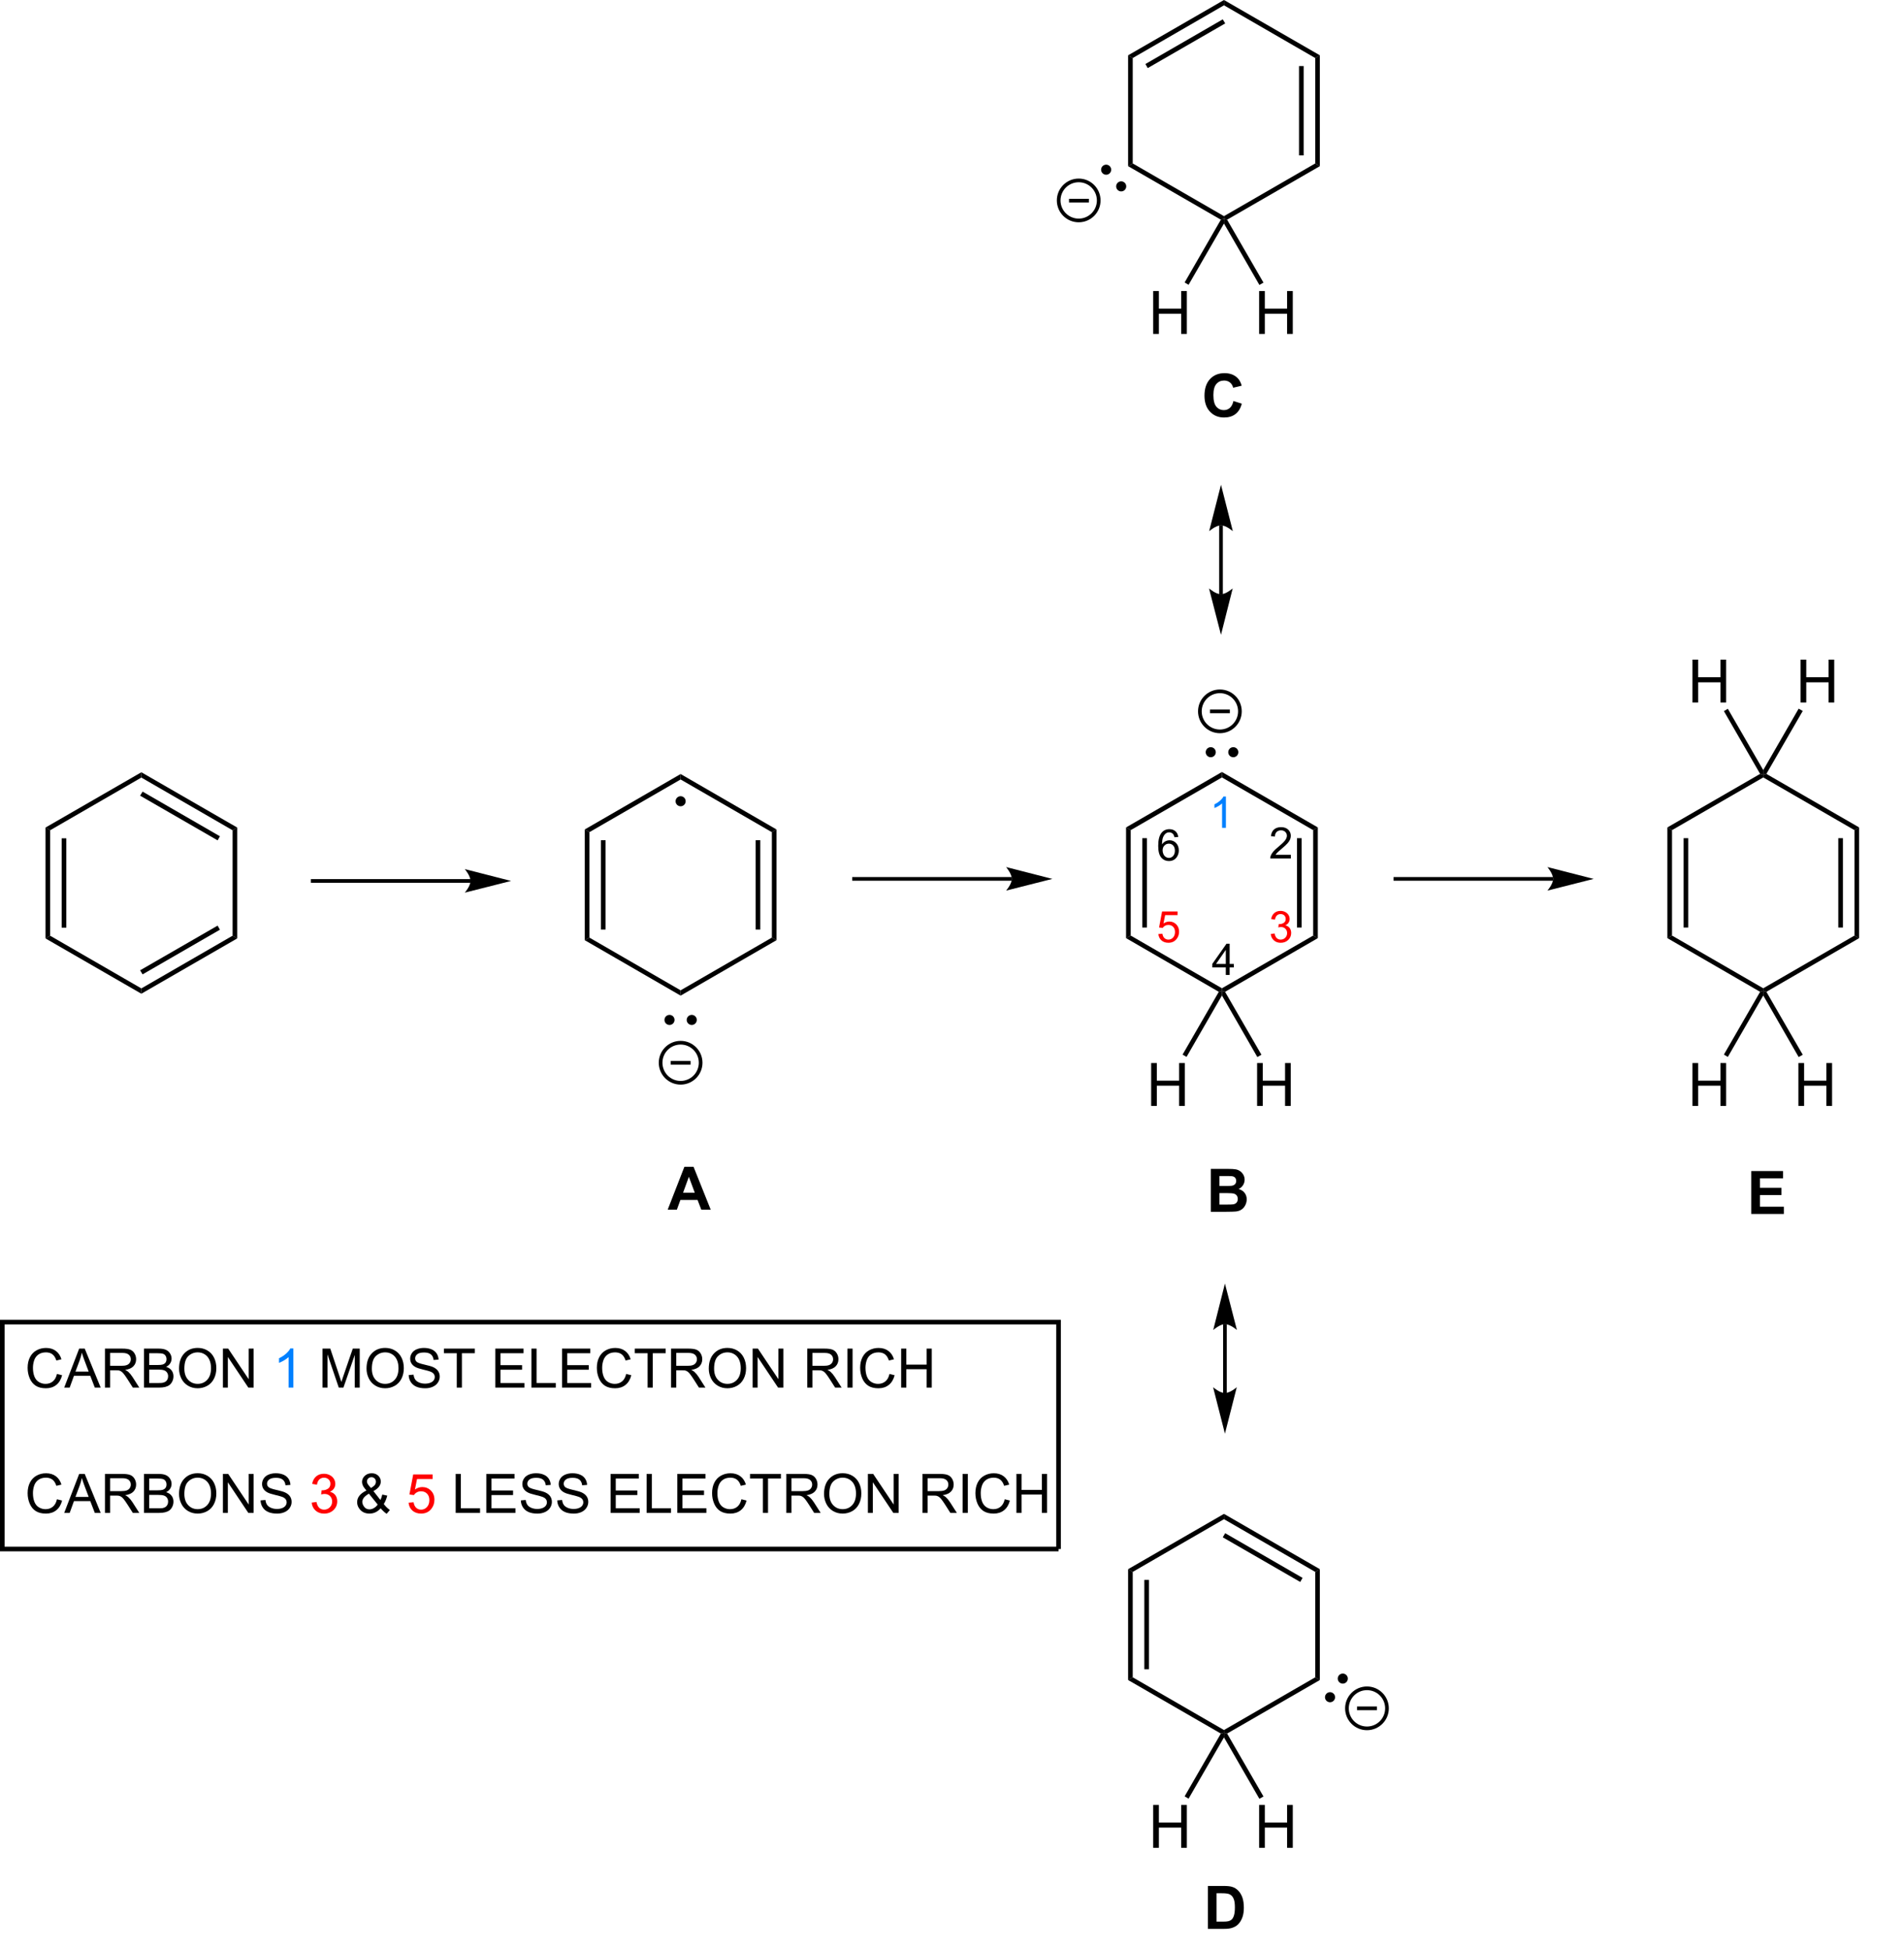 <?xml version="1.0" encoding="UTF-8" standalone="no"?>
<!-- Created with Inkscape (http://www.inkscape.org/) -->

<svg
   xmlns:dc="http://purl.org/dc/elements/1.1/"
   xmlns:cc="http://creativecommons.org/ns#"
   xmlns:rdf="http://www.w3.org/1999/02/22-rdf-syntax-ns#"
   xmlns:svg="http://www.w3.org/2000/svg"
   xmlns="http://www.w3.org/2000/svg"
   version="1.1"
   width="699.078"
   height="715.946"
   viewBox="0 0 699.078 715.946"
   id="Ebene_1"
   xml:space="preserve"><defs
   id="defs225">
	
	
	
	
	
	
	
	
	
	
	
	
	
	
	
	
	
	
	
	
	
	
	
	
	
	
	
	
	
	
	
	
	
	
	
	
	
	
	
	
	
	
	
	
	
	
	
	
	
	
	
	
	
	
	
	
	
	
	
	
	
	
	
	
	
	
	
	
	
	
	
	
	
	
	
	
	
	
	
	
	
	
	
	
	
	
	
	
	
	
	
	
	
	
	
	
	
	
	
	
	
	
	
	
	
	
	
	
	
</defs>

























<g
   id="g3319"><path
     d="m 16.7,303.8 1.7,1 0,38.7 -1.7,1 z"
     id="polygon5" /><path
     d="m 22.65,307.75 1.7,0 0,32.8 -1.7,0 z"
     id="rect7" /><path
     d="m 16.7,344.5 1.7,-1 33.5,19.35 0,1.951 z"
     id="polygon9" /><path
     d="m 51.9,364.801 0,-1.951 33.5,-19.35 1.701,1 z"
     id="polygon11" /><path
     d="m 52.351,357.7 -0.901,-1.5 28.45,-16.4 0.85,1.5 z"
     id="polygon13" /><path
     d="m 87.101,344.5 -1.701,-1 0,-38.7 1.701,-1 z"
     id="polygon15" /><path
     d="m 87.101,303.8 -1.701,1 -33.5,-19.35 0,-1.95 z"
     id="polygon17" /><path
     d="m 80.75,307 -0.85,1.5 -28.45,-16.4 0.901,-1.5 z"
     id="polygon19" /><path
     d="m 51.9,283.5 0,1.95 -33.5,19.35 -1.7,-1 z"
     id="polygon21" /><path
     d="m 172.8,323.4 -58.65,0"
     id="line23"
     style="fill:none;stroke:#000000;stroke-width:1.35" /><path
     d="m 187.65,323.4 -17,-4.35 c 0,0 2.1,2.45 2.1,4.35 0,1.9 -2.1,4.3 -2.1,4.3 l 17,-4.3"
     id="path25" /><path
     d="m 249.9,284.15 0,2 -33.5,19.35 -1.7,-1 z"
     id="polygon27" /><path
     d="m 214.7,304.5 1.7,1 0,38.7 -1.7,0.95 z"
     id="polygon29" /><path
     d="m 220.65,308.45 1.7,0 0,32.8 -1.7,0 z"
     id="rect31" /><path
     d="m 214.7,345.15 1.7,-0.95 33.5,19.351 0,1.949 z"
     id="polygon33" /><path
     d="m 249.9,365.5 0,-1.949 33.5,-19.351 1.701,0.95 z"
     id="polygon35" /><path
     d="m 285.101,345.15 -1.701,-0.95 0,-38.7 1.701,-1 z"
     id="polygon37" /><path
     d="m 277.45,308.45 1.7,0 0,32.8 -1.7,0 z"
     id="rect39" /><path
     d="m 285.101,304.5 -1.701,1 -33.5,-19.35 0,-2 z"
     id="polygon41" /><path
     d="m 371.551,322.65 -58.651,0"
     id="line43"
     style="fill:none;stroke:#000000;stroke-width:1.35" /><path
     d="m 386.4,322.65 -17,-4.35 c 0,0 2.1,2.45 2.1,4.35 0,1.9 -2.1,4.3 -2.1,4.3 l 17,-4.3"
     id="path45" /><path
     d="m 448.65,283.4 0,2 -33.5,19.35 -1.7,-1 z"
     id="polygon47" /><path
     d="m 413.45,303.75 1.7,1 0,38.7 -1.7,0.95 z"
     id="polygon49" /><path
     d="m 419.4,307.7 1.7,0 0,32.8 -1.7,0 z"
     id="rect51" /><path
     d="m 447.5,364.1 -34.05,-19.7 1.7,-0.95 33.5,19.351 0,0.949 z"
     id="polygon53" /><path
     d="m 449.801,364.1 -1.151,-0.35 0,-0.949 33.5,-19.351 1.701,0.95 z"
     id="polygon55" /><path
     d="m 483.851,344.4 -1.701,-0.95 0,-38.7 1.701,-1 z"
     id="polygon57" /><path
     d="m 476.2,307.7 1.7,0 0,32.8 -1.7,0 z"
     id="rect59" /><path
     d="m 483.851,303.75 -1.701,1 -33.5,-19.35 0,-2 z"
     id="polygon61" /><path
     d="m 570.301,322.65 -58.651,0"
     id="line63"
     style="fill:none;stroke:#000000;stroke-width:1.35" /><path
     d="m 585.15,322.65 -17,-4.35 c 0,0 2.1,2.45 2.1,4.35 0,1.9 -2.1,4.3 -2.1,4.3 l 17,-4.3"
     id="path65" /><path
     d="m 646.25,284.1 1.15,0.3 0,1 -33.5,19.35 -1.7,-1 z"
     id="polygon67" /><path
     d="m 612.2,303.75 1.7,1 0,38.7 -1.7,0.95 z"
     id="polygon69" /><path
     d="m 618.15,307.7 1.7,0 0,32.8 -1.7,0 z"
     id="rect71" /><path
     d="m 646.25,364.1 -34.05,-19.7 1.7,-0.95 33.5,19.351 0,0.949 z"
     id="polygon73" /><path
     d="m 648.551,364.1 -1.151,-0.35 0,-0.949 33.5,-19.351 1.701,0.95 z"
     id="polygon75" /><path
     d="m 682.601,344.4 -1.701,-0.95 0,-38.7 1.701,-1 z"
     id="polygon77" /><path
     d="m 674.95,307.7 1.7,0 0,32.8 -1.7,0 z"
     id="rect79" /><path
     d="m 648.551,284.1 34.05,19.65 -1.701,1 -33.5,-19.35 0,-1 z"
     id="polygon81" /><path
     d="m 251.75,294.14 c 0,1.021 -0.829,1.85 -1.85,1.85 -1.021,0 -1.85,-0.829 -1.85,-1.85 0,-1.021 0.829,-1.85 1.85,-1.85 1.021,0 1.85,0.829 1.85,1.85 l 0,0 z"
     id="path83" /><path
     d="m 247.67,374.42 c 0,1.021 -0.829,1.85 -1.85,1.85 -1.021,0 -1.85,-0.828 -1.85,-1.85 0,-1.022 0.829,-1.85 1.85,-1.85 1.022,0 1.85,0.828 1.85,1.85 l 0,0 z"
     id="path85" /><path
     d="m 255.831,374.42 c 0,1.021 -0.829,1.85 -1.85,1.85 -1.021,0 -1.85,-0.828 -1.85,-1.85 0,-1.022 0.829,-1.85 1.85,-1.85 1.02,0 1.85,0.828 1.85,1.85 l 0,0 z"
     id="path87" /><path
     d="m 257.25,390.141 c 0,4.057 -3.293,7.35 -7.35,7.35 -4.057,0 -7.35,-3.293 -7.35,-7.35 0,-4.059 3.293,-7.352 7.35,-7.352 4.057,0 7.35,3.293 7.35,7.352 l 0,0 z m -11,0.009 h 7.3"
     id="path89"
     style="fill:none;stroke:#000000;stroke-width:1.35" /><g
     id="text91"
     style="font-size:22px;font-style:normal;font-variant:normal;font-weight:normal;font-stretch:normal;letter-spacing:23;font-family:Arial;-inkscape-font-specification:Arial"><path
       d="m 422.662,405.992 0,-15.748 2.084,0 0,6.467 8.186,0 0,-6.467 2.084,0 0,15.748 -2.084,0 0,-7.423 -8.186,0 0,7.423 z"
       id="path3127"
       style="font-size:22px;font-style:normal;font-variant:normal;font-weight:normal;font-stretch:normal;letter-spacing:23;font-family:Arial;-inkscape-font-specification:Arial" /><path
       d="m 461.561,405.992 0,-15.748 2.084,0 0,6.467 8.186,0 0,-6.467 2.084,0 0,15.748 -2.084,0 0,-7.423 -8.186,0 0,7.423 z"
       id="path3129"
       style="font-size:22px;font-style:normal;font-variant:normal;font-weight:normal;font-stretch:normal;letter-spacing:23;font-family:Arial;-inkscape-font-specification:Arial" /></g><path
     d="m 447.5,364.1 1.15,-0.35 0,1.699 -13,22.551 -1.45,-0.85 z"
     id="polygon93" /><path
     d="m 449.801,364.1 13.349,23.099 -1.5,0.852 -13,-22.602 0,-1.699 z"
     id="polygon95" /><g
     id="text97"
     style="font-size:22px;font-style:normal;font-variant:normal;font-weight:normal;font-stretch:normal;font-family:Arial;-inkscape-font-specification:Arial"><path
       d="m 661.107,257.901 0,-15.748 2.084,0 0,6.467 8.186,0 0,-6.467 2.084,0 0,15.748 -2.084,0 0,-7.423 -8.186,0 0,7.423 z"
       id="path3134"
       style="font-size:22px;font-style:normal;font-variant:normal;font-weight:normal;font-stretch:normal;font-family:Arial;-inkscape-font-specification:Arial" /></g><g
     id="text99"
     style="font-size:22px;font-style:normal;font-variant:normal;font-weight:normal;font-stretch:normal;font-family:Arial;-inkscape-font-specification:Arial"><path
       d="m 621.412,257.901 0,-15.748 2.084,0 0,6.467 8.186,0 0,-6.467 2.084,0 0,15.748 -2.084,0 0,-7.423 -8.186,0 0,7.423 z"
       id="path3137"
       style="font-size:22px;font-style:normal;font-variant:normal;font-weight:normal;font-stretch:normal;font-family:Arial;-inkscape-font-specification:Arial" /></g><path
     d="m 648.551,284.1 -1.151,0.3 0,-1.7 13,-22.55 1.5,0.85 z"
     id="polygon101" /><path
     d="m 646.25,284.1 -13.3,-23.05 1.45,-0.85 13,22.5 0,1.7 z"
     id="polygon103" /><g
     id="text105"
     style="font-size:22px;font-style:normal;font-variant:normal;font-weight:normal;font-stretch:normal;letter-spacing:23;font-family:Arial;-inkscape-font-specification:Arial"><path
       d="m 621.412,405.992 0,-15.748 2.084,0 0,6.467 8.186,0 0,-6.467 2.084,0 0,15.748 -2.084,0 0,-7.423 -8.186,0 0,7.423 z"
       id="path3142"
       style="font-size:22px;font-style:normal;font-variant:normal;font-weight:normal;font-stretch:normal;letter-spacing:23;font-family:Arial;-inkscape-font-specification:Arial" /><path
       d="m 660.311,405.992 0,-15.748 2.084,0 0,6.467 8.186,0 0,-6.467 2.084,0 0,15.748 -2.084,0 0,-7.423 -8.186,0 0,7.423 z"
       id="path3144"
       style="font-size:22px;font-style:normal;font-variant:normal;font-weight:normal;font-stretch:normal;letter-spacing:23;font-family:Arial;-inkscape-font-specification:Arial" /></g><path
     d="m 646.25,364.1 1.15,-0.35 0,1.699 -13,22.551 -1.45,-0.85 z"
     id="polygon107" /><path
     d="m 648.551,364.1 13.349,23.099 -1.5,0.852 -13,-22.602 0,-1.699 z"
     id="polygon109" /><g
     id="text111"
     style="font-size:16px;font-style:normal;font-variant:normal;font-weight:normal;font-stretch:normal;fill:#0080ff;font-family:Arial;-inkscape-font-specification:Arial"><path
       d="m 450.109,303.901 -1.406,0 0,-8.961 c -0.339,0.323 -0.783,0.646 -1.332,0.969 -0.549,0.323 -1.043,0.565 -1.48,0.727 l 0,-1.359 c 0.786,-0.37 1.474,-0.818 2.062,-1.344 0.589,-0.526 1.005,-1.036 1.25,-1.531 l 0.906,0 z"
       id="path3149"
       style="font-size:16px;font-style:normal;font-variant:normal;font-weight:normal;font-stretch:normal;fill:#0080ff;font-family:Arial;-inkscape-font-specification:Arial" /></g><g
     id="text113"
     style="font-size:16px;font-style:normal;font-variant:normal;font-weight:normal;font-stretch:normal;font-family:Arial;-inkscape-font-specification:Arial"><path
       d="m 473.955,313.8 0,1.352 -7.57,0 c -0.01,-0.339 0.044,-0.664 0.164,-0.977 0.193,-0.516 0.501,-1.023 0.926,-1.523 0.424,-0.5 1.038,-1.078 1.84,-1.734 1.245,-1.021 2.086,-1.829 2.523,-2.426 0.437,-0.596 0.656,-1.16 0.656,-1.691 -1e-5,-0.557 -0.199,-1.027 -0.598,-1.41 -0.398,-0.383 -0.918,-0.574 -1.559,-0.574 -0.677,1e-5 -1.219,0.203 -1.625,0.609 -0.406,0.406 -0.612,0.969 -0.617,1.688 l -1.445,-0.148 c 0.099,-1.078 0.471,-1.9 1.117,-2.465 0.646,-0.565 1.513,-0.848 2.602,-0.848 1.099,10e-6 1.969,0.305 2.609,0.914 0.641,0.609 0.961,1.365 0.961,2.266 0,0.458 -0.094,0.909 -0.281,1.352 -0.188,0.443 -0.499,0.909 -0.934,1.398 -0.435,0.49 -1.158,1.161 -2.168,2.016 -0.844,0.708 -1.385,1.189 -1.625,1.441 -0.24,0.253 -0.438,0.507 -0.594,0.762 z"
       id="path3152"
       style="font-size:16px;font-style:normal;font-variant:normal;font-weight:normal;font-stretch:normal;font-family:Arial;-inkscape-font-specification:Arial" /></g><g
     id="text115"
     style="font-size:16px;font-style:normal;font-variant:normal;font-weight:normal;font-stretch:normal;fill:#ff0000;font-family:Arial;-inkscape-font-specification:Arial"><path
       d="m 466.572,342.875 1.406,-0.188 c 0.161,0.797 0.436,1.371 0.824,1.723 0.388,0.352 0.861,0.527 1.418,0.527 0.661,0 1.22,-0.229 1.676,-0.688 0.456,-0.458 0.684,-1.026 0.684,-1.703 -1e-5,-0.646 -0.211,-1.178 -0.633,-1.598 -0.422,-0.419 -0.958,-0.629 -1.609,-0.629 -0.266,10e-6 -0.596,0.052 -0.992,0.156 l 0.156,-1.234 c 0.094,0.01 0.169,0.016 0.227,0.016 0.599,10e-6 1.138,-0.156 1.617,-0.469 0.479,-0.312 0.719,-0.794 0.719,-1.445 0,-0.516 -0.174,-0.943 -0.523,-1.281 -0.349,-0.339 -0.799,-0.508 -1.352,-0.508 -0.547,10e-6 -1.003,0.172 -1.367,0.516 -0.365,0.344 -0.599,0.859 -0.703,1.547 l -1.406,-0.25 c 0.172,-0.943 0.562,-1.673 1.172,-2.191 0.609,-0.518 1.367,-0.777 2.273,-0.777 0.625,10e-6 1.201,0.134 1.727,0.402 0.526,0.268 0.928,0.634 1.207,1.098 0.279,0.464 0.418,0.956 0.418,1.477 -10e-6,0.495 -0.133,0.945 -0.398,1.352 -0.266,0.406 -0.659,0.729 -1.18,0.969 0.677,0.156 1.203,0.48 1.578,0.973 0.375,0.492 0.562,1.108 0.562,1.848 -10e-6,1 -0.365,1.848 -1.094,2.543 -0.729,0.695 -1.651,1.043 -2.766,1.043 -1.005,0 -1.84,-0.299 -2.504,-0.898 -0.664,-0.599 -1.043,-1.375 -1.137,-2.328 z"
       id="path3155"
       style="font-size:16px;font-style:normal;font-variant:normal;font-weight:normal;font-stretch:normal;fill:#ff0000;font-family:Arial;-inkscape-font-specification:Arial" /></g><g
     id="text117"
     style="font-size:16px;font-style:normal;font-variant:normal;font-weight:normal;font-stretch:normal;font-family:Arial;-inkscape-font-specification:Arial"><path
       d="m 450.07,357.901 0,-2.742 -4.969,0 0,-1.289 5.227,-7.422 1.148,0 0,7.422 1.547,0 0,1.289 -1.547,0 0,2.742 z m 0,-4.031 0,-5.164 -3.586,5.164 z"
       id="path3158"
       style="font-size:16px;font-style:normal;font-variant:normal;font-weight:normal;font-stretch:normal;font-family:Arial;-inkscape-font-specification:Arial" /></g><g
     id="text119"
     style="font-size:16px;font-style:normal;font-variant:normal;font-weight:normal;font-stretch:normal;fill:#ff0000;font-family:Arial;-inkscape-font-specification:Arial"><path
       d="m 425.314,342.898 1.477,-0.125 c 0.109,0.719 0.363,1.259 0.762,1.621 0.398,0.362 0.879,0.543 1.441,0.543 0.677,0 1.25,-0.255 1.719,-0.766 0.469,-0.51 0.703,-1.187 0.703,-2.031 -10e-6,-0.802 -0.225,-1.435 -0.676,-1.898 -0.451,-0.464 -1.04,-0.695 -1.77,-0.695 -0.453,1e-5 -0.862,0.103 -1.227,0.309 -0.365,0.206 -0.651,0.473 -0.859,0.801 l -1.32,-0.172 1.109,-5.883 5.695,0 0,1.344 -4.57,0 -0.617,3.078 c 0.688,-0.479 1.409,-0.719 2.164,-0.719 1,0 1.844,0.346 2.531,1.039 0.688,0.693 1.031,1.583 1.031,2.672 -1e-5,1.036 -0.302,1.932 -0.906,2.688 -0.734,0.927 -1.737,1.391 -3.008,1.391 -1.042,0 -1.892,-0.292 -2.551,-0.875 -0.659,-0.583 -1.035,-1.357 -1.129,-2.32 z"
       id="path3161"
       style="font-size:16px;font-style:normal;font-variant:normal;font-weight:normal;font-stretch:normal;fill:#ff0000;font-family:Arial;-inkscape-font-specification:Arial" /></g><g
     id="text121"
     style="font-size:16px;font-style:normal;font-variant:normal;font-weight:normal;font-stretch:normal;font-family:Arial;-inkscape-font-specification:Arial"><path
       d="m 432.611,307.25 -1.398,0.109 c -0.125,-0.552 -0.302,-0.953 -0.531,-1.203 -0.38,-0.401 -0.849,-0.602 -1.406,-0.602 -0.448,10e-6 -0.841,0.125 -1.18,0.375 -0.443,0.323 -0.792,0.794 -1.047,1.414 -0.255,0.62 -0.388,1.503 -0.398,2.648 0.339,-0.516 0.753,-0.898 1.242,-1.148 0.49,-0.25 1.003,-0.375 1.539,-0.375 0.937,10e-6 1.736,0.345 2.395,1.035 0.659,0.69 0.988,1.582 0.988,2.676 -1e-5,0.719 -0.155,1.387 -0.465,2.004 -0.31,0.617 -0.736,1.09 -1.277,1.418 -0.542,0.328 -1.156,0.492 -1.844,0.492 -1.172,0 -2.128,-0.431 -2.867,-1.293 -0.74,-0.862 -1.109,-2.283 -1.109,-4.262 0,-2.214 0.409,-3.823 1.227,-4.828 0.714,-0.875 1.674,-1.312 2.883,-1.312 0.901,10e-6 1.639,0.253 2.215,0.758 0.576,0.505 0.921,1.203 1.035,2.094 z m -5.742,4.938 c 0,0.484 0.103,0.948 0.309,1.391 0.206,0.443 0.493,0.78 0.863,1.012 0.37,0.232 0.758,0.348 1.164,0.348 0.594,0 1.104,-0.24 1.531,-0.719 0.427,-0.479 0.641,-1.13 0.641,-1.953 0,-0.792 -0.211,-1.415 -0.633,-1.871 -0.422,-0.456 -0.953,-0.684 -1.594,-0.684 -0.635,0 -1.174,0.228 -1.617,0.684 -0.443,0.456 -0.664,1.053 -0.664,1.793 z"
       id="path3164"
       style="font-size:16px;font-style:normal;font-variant:normal;font-weight:normal;font-stretch:normal;font-family:Arial;-inkscape-font-specification:Arial" /></g><path
     d="m 446.391,276.14 c 0,1.021 -0.829,1.85 -1.851,1.85 -1.021,0 -1.85,-0.829 -1.85,-1.85 0,-1.021 0.829,-1.85 1.85,-1.85 1.022,0 1.851,0.829 1.851,1.85 l 0,0 z"
     id="path123" /><path
     d="m 454.671,276.14 c 0,1.021 -0.829,1.85 -1.851,1.85 -1.022,0 -1.85,-0.829 -1.85,-1.85 0,-1.021 0.828,-1.85 1.85,-1.85 1.022,0 1.851,0.829 1.851,1.85 l 0,0 z"
     id="path125" /><path
     d="m 455.25,261.14 c 0,4.057 -3.292,7.35 -7.35,7.35 -4.058,0 -7.35,-3.293 -7.35,-7.35 0,-4.058 3.292,-7.35 7.35,-7.35 4.058,0 7.35,3.293 7.35,7.35 l 0,0 z m -11,0.01 h 7.301 m -3.25,-42.95 v -25.4"
     id="path127"
     style="fill:none;stroke:#000000;stroke-width:1.35" /><path
     d="m 448.301,233.05 4.3,-17.05 c 0,0 -2.45,2.15 -4.3,2.15 -1.95,0 -4.4,-2.15 -4.4,-2.15 l 4.4,17.05"
     id="path129" /><path
     d="m 448.301,177.95 4.35,17.05 c 0,0 -2.45,-2.15 -4.35,-2.15 -1.9,0 -4.351,2.15 -4.351,2.15 l 4.351,-17.05"
     id="path131" /><path
     d="m 449.75,511.449 0,-25.398"
     id="line133"
     style="fill:none;stroke:#000000;stroke-width:1.35" /><path
     d="m 449.75,526.301 4.351,-17.051 c 0,0 -2.45,2.15 -4.351,2.15 -1.899,0 -4.35,-2.15 -4.35,-2.15 l 4.35,17.051"
     id="path135" /><path
     d="m 449.75,471.199 4.4,17.051 c 0,0 -2.45,-2.15 -4.4,-2.15 -1.85,0 -4.3,2.15 -4.3,2.15 l 4.3,-17.051"
     id="path137" /><g
     id="text139"
     style="font-size:22px;font-style:normal;font-variant:normal;font-weight:bold;font-stretch:normal;font-family:Arial;-inkscape-font-specification:Arial Bold"><path
       d="m 260.95,444.086 -3.459,0 -1.375,-3.577 -6.295,0 -1.3,3.577 -3.373,0 6.134,-15.748 3.362,0 z m -5.854,-6.23 -2.17,-5.844 -2.127,5.844 z"
       id="path3168"
       style="font-size:22px;font-style:normal;font-variant:normal;font-weight:bold;font-stretch:normal;font-family:Arial;-inkscape-font-specification:Arial Bold" /></g><g
     id="text141"
     style="font-size:22px;font-style:normal;font-variant:normal;font-weight:bold;font-stretch:normal;font-family:Arial;-inkscape-font-specification:Arial Bold"><path
       d="m 444.559,429.106 6.295,0 c 1.246,1e-5 2.175,0.052 2.788,0.156 0.612,0.104 1.16,0.32 1.644,0.65 0.483,0.329 0.886,0.768 1.208,1.316 0.322,0.548 0.483,1.162 0.483,1.842 -10e-6,0.738 -0.199,1.414 -0.596,2.03 -0.397,0.616 -0.936,1.078 -1.617,1.386 0.96,0.279 1.697,0.756 2.213,1.429 0.516,0.673 0.773,1.465 0.773,2.374 -10e-6,0.716 -0.167,1.413 -0.5,2.089 -0.333,0.677 -0.788,1.217 -1.364,1.622 -0.577,0.405 -1.287,0.653 -2.132,0.747 -0.53,0.057 -1.808,0.093 -3.835,0.107 l -5.36,0 z m 3.18,2.621 0,3.642 2.084,0 c 1.239,10e-6 2.009,-0.018 2.31,-0.054 0.544,-0.064 0.972,-0.252 1.284,-0.564 0.312,-0.312 0.467,-0.722 0.467,-1.23 -10e-6,-0.487 -0.134,-0.883 -0.403,-1.187 -0.269,-0.304 -0.668,-0.489 -1.198,-0.553 -0.315,-0.036 -1.221,-0.054 -2.718,-0.054 z m 0,6.263 0,4.211 2.943,0 c 1.146,0 1.873,-0.032 2.181,-0.097 0.473,-0.086 0.858,-0.295 1.155,-0.628 0.297,-0.333 0.446,-0.779 0.446,-1.337 -10e-6,-0.473 -0.115,-0.874 -0.344,-1.203 -0.229,-0.329 -0.56,-0.569 -0.994,-0.72 -0.433,-0.15 -1.373,-0.226 -2.82,-0.226 z"
       id="path3171"
       style="font-size:22px;font-style:normal;font-variant:normal;font-weight:bold;font-stretch:normal;font-family:Arial;-inkscape-font-specification:Arial Bold" /></g><g
     id="text143"
     style="font-size:22px;font-style:normal;font-variant:normal;font-weight:bold;font-stretch:normal;font-family:Arial;-inkscape-font-specification:Arial Bold"><path
       d="m 452.874,147.213 3.083,0.978 c -0.473,1.719 -1.259,2.995 -2.358,3.83 -1.099,0.834 -2.494,1.251 -4.184,1.251 -2.091,0 -3.81,-0.714 -5.156,-2.143 -1.346,-1.429 -2.02,-3.382 -2.02,-5.86 0,-2.621 0.677,-4.657 2.03,-6.107 1.354,-1.45 3.133,-2.175 5.339,-2.175 1.926,1e-5 3.491,0.569 4.694,1.708 0.716,0.673 1.253,1.64 1.611,2.9 l -3.147,0.752 c -0.186,-0.816 -0.575,-1.461 -1.166,-1.934 -0.591,-0.473 -1.309,-0.709 -2.154,-0.709 -1.167,1e-5 -2.114,0.419 -2.841,1.257 -0.727,0.838 -1.09,2.195 -1.09,4.071 -1e-5,1.991 0.358,3.409 1.074,4.254 0.716,0.845 1.647,1.268 2.793,1.268 0.845,0 1.572,-0.269 2.181,-0.806 0.609,-0.537 1.046,-1.382 1.311,-2.535 z"
       id="path3174"
       style="font-size:22px;font-style:normal;font-variant:normal;font-weight:bold;font-stretch:normal;font-family:Arial;-inkscape-font-specification:Arial Bold" /></g><g
     id="text145"
     style="font-size:22px;font-style:normal;font-variant:normal;font-weight:bold;font-stretch:normal;font-family:Arial;-inkscape-font-specification:Arial Bold"><path
       d="m 443.49,692.346 5.812,0 c 1.311,2e-5 2.31,0.1 2.997,0.301 0.924,0.272 1.715,0.756 2.374,1.45 0.659,0.695 1.16,1.545 1.504,2.551 0.344,1.006 0.516,2.247 0.516,3.722 -1e-5,1.296 -0.161,2.413 -0.483,3.352 -0.394,1.146 -0.956,2.073 -1.687,2.782 -0.551,0.537 -1.296,0.956 -2.234,1.257 -0.702,0.222 -1.64,0.333 -2.814,0.333 l -5.983,0 z m 3.18,2.664 0,10.431 2.374,0 c 0.888,0 1.529,-0.05 1.923,-0.15 0.516,-0.129 0.944,-0.347 1.284,-0.655 0.34,-0.308 0.618,-0.815 0.833,-1.52 0.215,-0.705 0.322,-1.667 0.322,-2.884 -10e-6,-1.217 -0.107,-2.152 -0.322,-2.804 -0.215,-0.652 -0.516,-1.16 -0.902,-1.525 -0.387,-0.365 -0.877,-0.612 -1.472,-0.741 -0.444,-0.1 -1.314,-0.15 -2.61,-0.15 z"
       id="path3177"
       style="font-size:22px;font-style:normal;font-variant:normal;font-weight:bold;font-stretch:normal;font-family:Arial;-inkscape-font-specification:Arial Bold" /></g><g
     id="text147"
     style="font-size:22px;font-style:normal;font-variant:normal;font-weight:bold;font-stretch:normal;font-family:Arial;-inkscape-font-specification:Arial Bold"><path
       d="m 642.999,445.648 0,-15.748 11.677,0 0,2.664 -8.497,0 0,3.491 7.906,0 0,2.653 -7.906,0 0,4.286 8.798,0 0,2.653 z"
       id="path3180"
       style="font-size:22px;font-style:normal;font-variant:normal;font-weight:bold;font-stretch:normal;font-family:Arial;-inkscape-font-specification:Arial Bold" /></g><path
     d="m 414.2,576.051 1.7,1 0,38.699 -1.7,1 z"
     id="polygon149" /><path
     d="m 420.15,580 1.7,0 0,32.801 -1.7,0 z"
     id="rect151" /><path
     d="m 448.25,636.4 -34.05,-19.65 1.7,-1 33.5,19.35 0,1 z"
     id="polygon153" /><path
     d="m 450.551,636.4 -1.151,-0.3 0,-1 33.5,-19.35 1.701,1 z"
     id="polygon155" /><path
     d="m 484.601,616.75 -1.701,-1 0,-38.699 1.701,-1 z"
     id="polygon157" /><path
     d="m 484.601,576.051 -1.701,1 -33.5,-19.352 0,-1.949 z"
     id="polygon159" /><path
     d="m 478.25,579.25 -0.85,1.5 -28.45,-16.4 0.901,-1.5 z"
     id="polygon161" /><path
     d="m 449.4,555.75 0,1.949 -33.5,19.352 -1.7,-1 z"
     id="polygon163" /><g
     id="text165"
     style="font-size:22px;font-style:normal;font-variant:normal;font-weight:normal;font-stretch:normal;letter-spacing:23;font-family:Arial;-inkscape-font-specification:Arial"><path
       d="m 423.41,678.344 0,-15.748 2.084,0 0,6.467 8.186,0 0,-6.467 2.084,0 0,15.748 -2.084,0 0,-7.423 -8.186,0 0,7.423 z"
       id="path3191"
       style="font-size:22px;font-style:normal;font-variant:normal;font-weight:normal;font-stretch:normal;letter-spacing:23;font-family:Arial;-inkscape-font-specification:Arial" /><path
       d="m 462.309,678.344 0,-15.748 2.084,0 0,6.467 8.186,0 0,-6.467 2.084,0 0,15.748 -2.084,0 0,-7.423 -8.186,0 0,7.423 z"
       id="path3193"
       style="font-size:22px;font-style:normal;font-variant:normal;font-weight:normal;font-stretch:normal;letter-spacing:23;font-family:Arial;-inkscape-font-specification:Arial" /></g><path
     d="m 448.25,636.4 1.15,-0.3 0,1.701 -13,22.5 -1.45,-0.852 z"
     id="polygon167" /><path
     d="m 450.551,636.4 13.349,23.1 -1.5,0.85 -13,-22.549 0,-1.701 z"
     id="polygon169" /><path
     d="m 490.19,623.061 c 0,1.021 -0.829,1.85 -1.85,1.85 -1.021,0 -1.851,-0.828 -1.851,-1.85 0,-1.022 0.829,-1.852 1.851,-1.852 1.021,0 1.85,0.83 1.85,1.852 l 0,0 z"
     id="path171" /><path
     d="m 494.87,616.221 c 0,1.02 -0.828,1.85 -1.85,1.85 -1.022,0 -1.85,-0.83 -1.85,-1.85 0,-1.021 0.828,-1.852 1.85,-1.852 1.022,0 1.85,0.83 1.85,1.852 l 0,0 z"
     id="path173" /><path
     d="m 509.25,627.141 c 0,4.057 -3.292,7.35 -7.35,7.35 -4.058,0 -7.35,-3.293 -7.35,-7.35 0,-4.059 3.292,-7.352 7.35,-7.352 4.058,0 7.35,3.293 7.35,7.352 l 0,0 z m -11,0.009 h 7.301"
     id="path175"
     style="fill:none;stroke:#000000;stroke-width:1.35" /><path
     d="m 414.2,20.3 1.7,1 0,38.7 -1.7,1 z"
     id="polygon177" /><path
     d="M 448.25,80.65 414.2,61 l 1.7,-1 33.5,19.35 0,1 z"
     id="polygon179" /><path
     d="m 450.551,80.65 -1.151,-0.3 0,-1 33.5,-19.35 1.701,1 z"
     id="polygon181" /><path
     d="m 484.601,61 -1.701,-1 0,-38.7 1.701,-1 z"
     id="polygon183" /><path
     d="m 476.95,24.25 1.7,0 0,32.8 -1.7,0 z"
     id="rect185" /><path
     d="M 484.601,20.3 482.9,21.3 449.4,1.95 449.4,0 z"
     id="polygon187" /><path
     d="m 449.4,0 0,1.95 -33.5,19.35 -1.7,-1 z"
     id="polygon189" /><path
     d="M 448.95,7.1 449.851,8.6 421.4,25 420.551,23.5 z"
     id="polygon191" /><g
     id="text193"
     style="font-size:22px;font-style:normal;font-variant:normal;font-weight:normal;font-stretch:normal;letter-spacing:23;font-family:Arial;-inkscape-font-specification:Arial"><path
       d="m 423.41,122.594 0,-15.748 2.084,0 0,6.467 8.186,0 0,-6.467 2.084,0 0,15.748 -2.084,0 0,-7.423 -8.186,0 0,7.423 z"
       id="path3206"
       style="font-size:22px;font-style:normal;font-variant:normal;font-weight:normal;font-stretch:normal;letter-spacing:23;font-family:Arial;-inkscape-font-specification:Arial" /><path
       d="m 462.309,122.594 0,-15.748 2.084,0 0,6.467 8.186,0 0,-6.467 2.084,0 0,15.748 -2.084,0 0,-7.423 -8.186,0 0,7.423 z"
       id="path3208"
       style="font-size:22px;font-style:normal;font-variant:normal;font-weight:normal;font-stretch:normal;letter-spacing:23;font-family:Arial;-inkscape-font-specification:Arial" /></g><path
     d="m 448.25,80.65 1.15,-0.3 0,1.7 -13,22.5 -1.45,-0.85 z"
     id="polygon195" /><path
     d="m 450.551,80.65 13.349,23.1 -1.5,0.85 -13,-22.55 0,-1.7 z"
     id="polygon197" /><path
     d="m 407.99,62.3 c 0,1.021 -0.828,1.85 -1.85,1.85 -1.022,0 -1.851,-0.829 -1.851,-1.85 0,-1.021 0.829,-1.85 1.851,-1.85 1.022,0 1.85,0.829 1.85,1.85 l 0,0 z"
     id="path199" /><path
     d="m 413.511,68.42 c 0,1.021 -0.829,1.85 -1.851,1.85 -1.021,0 -1.85,-0.829 -1.85,-1.85 0,-1.021 0.829,-1.85 1.85,-1.85 1.022,0 1.851,0.829 1.851,1.85 l 0,0 z"
     id="path201" /><path
     d="m 403.41,73.58 c 0,4.058 -3.293,7.35 -7.35,7.35 -4.058,0 -7.351,-3.292 -7.351,-7.35 0,-4.057 3.293,-7.35 7.351,-7.35 4.057,0 7.35,3.293 7.35,7.35 l 0,0 z m -10.91,0.07 h 7.301"
     id="path203"
     style="fill:none;stroke:#000000;stroke-width:1.35" /><g
     id="text205"
     style="font-size:20px;font-style:normal;font-variant:normal;font-weight:normal;font-stretch:normal;font-family:Arial;-inkscape-font-specification:Arial"><path
       d="m 20.906,504.379 1.895,0.479 c -0.397,1.556 -1.112,2.743 -2.144,3.56 -1.032,0.817 -2.293,1.226 -3.784,1.226 -1.543,0 -2.798,-0.314 -3.765,-0.942 -0.967,-0.628 -1.702,-1.538 -2.207,-2.729 -0.505,-1.191 -0.757,-2.471 -0.757,-3.838 -10e-7,-1.491 0.285,-2.791 0.854,-3.901 0.57,-1.11 1.38,-1.953 2.432,-2.529 1.051,-0.576 2.209,-0.864 3.472,-0.864 1.432,1e-5 2.637,0.365 3.613,1.094 0.977,0.729 1.657,1.755 2.041,3.076 l -1.865,0.439 c -0.332,-1.042 -0.814,-1.8 -1.445,-2.275 -0.632,-0.475 -1.426,-0.713 -2.383,-0.713 -1.1,2e-5 -2.02,0.264 -2.759,0.791 -0.739,0.527 -1.258,1.235 -1.558,2.124 -0.299,0.889 -0.449,1.805 -0.449,2.749 -3e-6,1.217 0.177,2.28 0.532,3.188 0.355,0.908 0.907,1.587 1.655,2.036 0.749,0.449 1.559,0.674 2.432,0.674 1.061,10e-6 1.96,-0.306 2.695,-0.918 0.736,-0.612 1.234,-1.52 1.494,-2.725 z"
       id="path3213"
       style="font-size:20px;font-style:normal;font-variant:normal;font-weight:normal;font-stretch:normal;font-family:Arial;-inkscape-font-specification:Arial" /><path
       d="m 23.572,509.398 5.498,-14.316 2.041,0 5.859,14.316 -2.158,0 -1.67,-4.336 -5.986,0 -1.572,4.336 z m 4.131,-5.879 4.854,0 -1.494,-3.965 c -0.456,-1.204 -0.794,-2.194 -1.016,-2.969 -0.182,0.918 -0.439,1.829 -0.771,2.734 z"
       id="path3215"
       style="font-size:20px;font-style:normal;font-variant:normal;font-weight:normal;font-stretch:normal;font-family:Arial;-inkscape-font-specification:Arial" /><path
       d="m 38.533,509.398 0,-14.316 6.348,0 c 1.276,2e-5 2.246,0.129 2.91,0.386 0.664,0.257 1.195,0.711 1.592,1.362 0.397,0.651 0.596,1.37 0.596,2.158 -1.3e-5,1.016 -0.329,1.872 -0.986,2.568 -0.658,0.697 -1.673,1.139 -3.047,1.328 0.501,0.241 0.882,0.479 1.143,0.713 0.553,0.508 1.077,1.143 1.572,1.904 l 2.49,3.896 -2.383,0 -1.895,-2.979 c -0.553,-0.859 -1.009,-1.517 -1.367,-1.973 -0.358,-0.456 -0.679,-0.775 -0.962,-0.957 -0.283,-0.182 -0.571,-0.309 -0.864,-0.381 -0.215,-0.046 -0.566,-0.068 -1.055,-0.068 l -2.197,0 0,6.357 z m 1.895,-7.998 4.072,0 c 0.866,1e-5 1.543,-0.089 2.031,-0.269 0.488,-0.179 0.859,-0.465 1.113,-0.859 0.254,-0.394 0.381,-0.822 0.381,-1.284 -1.1e-5,-0.677 -0.246,-1.234 -0.737,-1.67 -0.492,-0.436 -1.268,-0.654 -2.329,-0.654 l -4.531,0 z"
       id="path3217"
       style="font-size:20px;font-style:normal;font-variant:normal;font-weight:normal;font-stretch:normal;font-family:Arial;-inkscape-font-specification:Arial" /><path
       d="m 52.879,509.398 0,-14.316 5.371,0 c 1.094,2e-5 1.971,0.145 2.632,0.435 0.661,0.29 1.178,0.736 1.553,1.338 0.374,0.602 0.562,1.232 0.562,1.89 -1.2e-5,0.612 -0.166,1.188 -0.498,1.729 -0.332,0.54 -0.833,0.977 -1.504,1.309 0.866,0.254 1.532,0.687 1.997,1.299 0.465,0.612 0.698,1.335 0.698,2.168 -1.2e-5,0.671 -0.142,1.294 -0.425,1.87 -0.283,0.576 -0.633,1.021 -1.05,1.333 -0.417,0.312 -0.939,0.548 -1.567,0.708 -0.628,0.16 -1.398,0.239 -2.31,0.239 z m 1.895,-8.301 3.096,0 c 0.84,0 1.442,-0.055 1.807,-0.166 0.482,-0.143 0.845,-0.381 1.089,-0.713 0.244,-0.332 0.366,-0.749 0.366,-1.25 -1e-5,-0.475 -0.114,-0.894 -0.342,-1.255 -0.228,-0.361 -0.553,-0.609 -0.977,-0.742 -0.423,-0.133 -1.149,-0.2 -2.178,-0.2 l -2.861,0 z m 0,6.611 3.564,0 c 0.612,10e-6 1.042,-0.023 1.289,-0.068 0.436,-0.078 0.801,-0.208 1.094,-0.391 0.293,-0.182 0.534,-0.448 0.723,-0.796 0.189,-0.348 0.283,-0.75 0.283,-1.206 -1e-5,-0.534 -0.137,-0.998 -0.41,-1.392 -0.273,-0.394 -0.653,-0.671 -1.138,-0.83 -0.485,-0.16 -1.183,-0.239 -2.095,-0.239 l -3.311,0 z"
       id="path3219"
       style="font-size:20px;font-style:normal;font-variant:normal;font-weight:normal;font-stretch:normal;font-family:Arial;-inkscape-font-specification:Arial" /><path
       d="m 65.74,502.426 c -10e-7,-2.376 0.638,-4.237 1.914,-5.581 1.276,-1.344 2.923,-2.017 4.941,-2.017 1.322,2e-5 2.513,0.316 3.574,0.947 1.061,0.632 1.87,1.512 2.427,2.642 0.557,1.13 0.835,2.41 0.835,3.843 -1.4e-5,1.452 -0.293,2.751 -0.879,3.896 -0.586,1.146 -1.416,2.013 -2.49,2.603 -1.074,0.589 -2.233,0.884 -3.477,0.884 -1.348,0 -2.552,-0.326 -3.613,-0.977 -1.061,-0.651 -1.865,-1.54 -2.412,-2.666 -0.547,-1.126 -0.82,-2.318 -0.82,-3.574 z m 1.953,0.029 c -3e-6,1.725 0.464,3.084 1.392,4.077 0.928,0.993 2.091,1.489 3.491,1.489 1.426,10e-6 2.599,-0.501 3.521,-1.504 0.921,-1.003 1.382,-2.425 1.382,-4.268 -1.2e-5,-1.165 -0.197,-2.183 -0.591,-3.052 -0.394,-0.869 -0.97,-1.543 -1.729,-2.021 -0.758,-0.479 -1.61,-0.718 -2.554,-0.718 -1.341,2e-5 -2.495,0.461 -3.462,1.382 -0.967,0.921 -1.45,2.459 -1.45,4.614 z"
       id="path3221"
       style="font-size:20px;font-style:normal;font-variant:normal;font-weight:normal;font-stretch:normal;font-family:Arial;-inkscape-font-specification:Arial" /><path
       d="m 81.844,509.398 0,-14.316 1.943,0 7.52,11.24 0,-11.24 1.816,0 0,14.316 -1.943,0 -7.52,-11.25 0,11.25 z"
       id="path3223"
       style="font-size:20px;font-style:normal;font-variant:normal;font-weight:normal;font-stretch:normal;font-family:Arial;-inkscape-font-specification:Arial" /></g><g
     id="text207"
     style="font-size:20px;font-style:normal;font-variant:normal;font-weight:normal;font-stretch:normal;fill:#0080ff;font-family:Arial;-inkscape-font-specification:Arial"><path
       d="m 107.717,509.398 -1.758,0 0,-11.201 c -0.423,0.404 -0.978,0.807 -1.665,1.211 -0.687,0.404 -1.304,0.706 -1.851,0.908 l 0,-1.699 c 0.983,-0.462 1.842,-1.022 2.578,-1.68 0.736,-0.658 1.257,-1.296 1.562,-1.914 l 1.133,0 z"
       id="path3226"
       style="font-size:20px;font-style:normal;font-variant:normal;font-weight:normal;font-stretch:normal;fill:#0080ff;font-family:Arial;-inkscape-font-specification:Arial" /></g><g
     id="text209"
     style="font-size:20px;font-style:normal;font-variant:normal;font-weight:normal;font-stretch:normal;font-family:Arial;-inkscape-font-specification:Arial"><path
       d="m 118.414,509.398 0,-14.316 2.852,0 3.389,10.137 c 0.312,0.944 0.54,1.65 0.684,2.119 0.163,-0.521 0.417,-1.286 0.762,-2.295 l 3.428,-9.961 2.549,0 0,14.316 -1.826,0 0,-11.982 -4.16,11.982 -1.709,0 -4.141,-12.188 0,12.188 z"
       id="path3229"
       style="font-size:20px;font-style:normal;font-variant:normal;font-weight:normal;font-stretch:normal;font-family:Arial;-inkscape-font-specification:Arial" /><path
       d="m 134.576,502.426 c 0,-2.376 0.638,-4.237 1.914,-5.581 1.276,-1.344 2.923,-2.017 4.941,-2.017 1.322,2e-5 2.513,0.316 3.574,0.947 1.061,0.632 1.87,1.512 2.427,2.642 0.557,1.13 0.835,2.41 0.835,3.843 -1e-5,1.452 -0.293,2.751 -0.879,3.896 -0.586,1.146 -1.416,2.013 -2.49,2.603 -1.074,0.589 -2.233,0.884 -3.477,0.884 -1.348,0 -2.552,-0.326 -3.613,-0.977 -1.061,-0.651 -1.865,-1.54 -2.412,-2.666 -0.547,-1.126 -0.82,-2.318 -0.82,-3.574 z m 1.953,0.029 c 0,1.725 0.464,3.084 1.392,4.077 0.928,0.993 2.091,1.489 3.491,1.489 1.426,10e-6 2.599,-0.501 3.521,-1.504 0.921,-1.003 1.382,-2.425 1.382,-4.268 -1e-5,-1.165 -0.197,-2.183 -0.591,-3.052 -0.394,-0.869 -0.97,-1.543 -1.729,-2.021 -0.758,-0.479 -1.61,-0.718 -2.554,-0.718 -1.341,2e-5 -2.495,0.461 -3.462,1.382 -0.967,0.921 -1.45,2.459 -1.45,4.614 z"
       id="path3231"
       style="font-size:20px;font-style:normal;font-variant:normal;font-weight:normal;font-stretch:normal;font-family:Arial;-inkscape-font-specification:Arial" /><path
       d="m 150.055,504.799 1.787,-0.156 c 0.085,0.716 0.282,1.304 0.591,1.763 0.309,0.459 0.789,0.83 1.44,1.113 0.651,0.283 1.383,0.425 2.197,0.425 0.723,0 1.361,-0.107 1.914,-0.322 0.553,-0.215 0.965,-0.509 1.235,-0.884 0.27,-0.374 0.405,-0.783 0.405,-1.226 -1e-5,-0.449 -0.13,-0.841 -0.391,-1.177 -0.26,-0.335 -0.69,-0.617 -1.289,-0.845 -0.384,-0.15 -1.234,-0.382 -2.549,-0.698 -1.315,-0.316 -2.236,-0.614 -2.764,-0.894 -0.684,-0.358 -1.193,-0.802 -1.528,-1.333 -0.335,-0.531 -0.503,-1.125 -0.503,-1.782 0,-0.723 0.205,-1.398 0.615,-2.026 0.41,-0.628 1.009,-1.105 1.797,-1.431 0.788,-0.326 1.663,-0.488 2.627,-0.488 1.061,1e-5 1.997,0.171 2.808,0.513 0.811,0.342 1.434,0.845 1.87,1.509 0.436,0.664 0.671,1.416 0.703,2.256 l -1.816,0.137 c -0.098,-0.905 -0.428,-1.589 -0.991,-2.051 -0.563,-0.462 -1.395,-0.693 -2.495,-0.693 -1.146,10e-6 -1.981,0.21 -2.505,0.63 -0.524,0.42 -0.786,0.926 -0.786,1.519 0,0.514 0.186,0.938 0.557,1.27 0.365,0.332 1.317,0.672 2.856,1.021 1.54,0.348 2.596,0.653 3.169,0.913 0.833,0.384 1.449,0.871 1.846,1.46 0.397,0.589 0.596,1.268 0.596,2.036 -2e-5,0.762 -0.218,1.479 -0.654,2.153 -0.436,0.674 -1.063,1.198 -1.88,1.572 -0.817,0.374 -1.737,0.562 -2.759,0.562 -1.296,0 -2.381,-0.189 -3.257,-0.566 -0.876,-0.378 -1.562,-0.946 -2.061,-1.704 -0.498,-0.758 -0.76,-1.616 -0.786,-2.573 z"
       id="path3233"
       style="font-size:20px;font-style:normal;font-variant:normal;font-weight:normal;font-stretch:normal;font-family:Arial;-inkscape-font-specification:Arial" /><path
       d="m 167.701,509.398 0,-12.627 -4.717,0 0,-1.689 11.348,0 0,1.689 -4.736,0 0,12.627 z"
       id="path3235"
       style="font-size:20px;font-style:normal;font-variant:normal;font-weight:normal;font-stretch:normal;font-family:Arial;-inkscape-font-specification:Arial" /><path
       d="m 181.871,509.398 0,-14.316 10.352,0 0,1.689 -8.457,0 0,4.385 7.92,0 0,1.68 -7.92,0 0,4.873 8.789,0 0,1.689 z"
       id="path3237"
       style="font-size:20px;font-style:normal;font-variant:normal;font-weight:normal;font-stretch:normal;font-family:Arial;-inkscape-font-specification:Arial" /><path
       d="m 195.113,509.398 0,-14.316 1.895,0 0,12.627 7.051,0 0,1.689 z"
       id="path3239"
       style="font-size:20px;font-style:normal;font-variant:normal;font-weight:normal;font-stretch:normal;font-family:Arial;-inkscape-font-specification:Arial" /><path
       d="m 206.363,509.398 0,-14.316 10.352,0 0,1.689 -8.457,0 0,4.385 7.92,0 0,1.68 -7.92,0 0,4.873 8.789,0 0,1.689 z"
       id="path3241"
       style="font-size:20px;font-style:normal;font-variant:normal;font-weight:normal;font-stretch:normal;font-family:Arial;-inkscape-font-specification:Arial" /><path
       d="m 229.898,504.379 1.895,0.479 c -0.397,1.556 -1.112,2.743 -2.144,3.56 -1.032,0.817 -2.293,1.226 -3.784,1.226 -1.543,0 -2.798,-0.314 -3.765,-0.942 -0.967,-0.628 -1.702,-1.538 -2.207,-2.729 -0.505,-1.191 -0.757,-2.471 -0.757,-3.838 0,-1.491 0.285,-2.791 0.855,-3.901 0.57,-1.11 1.38,-1.953 2.432,-2.529 1.051,-0.576 2.209,-0.864 3.472,-0.864 1.432,1e-5 2.637,0.365 3.613,1.094 0.977,0.729 1.657,1.755 2.041,3.076 l -1.865,0.439 c -0.332,-1.042 -0.814,-1.8 -1.445,-2.275 -0.632,-0.475 -1.426,-0.713 -2.383,-0.713 -1.1,2e-5 -2.02,0.264 -2.759,0.791 -0.739,0.527 -1.258,1.235 -1.558,2.124 -0.299,0.889 -0.449,1.805 -0.449,2.749 0,1.217 0.177,2.28 0.532,3.188 0.355,0.908 0.907,1.587 1.655,2.036 0.749,0.449 1.559,0.674 2.432,0.674 1.061,10e-6 1.96,-0.306 2.695,-0.918 0.736,-0.612 1.234,-1.52 1.494,-2.725 z"
       id="path3243"
       style="font-size:20px;font-style:normal;font-variant:normal;font-weight:normal;font-stretch:normal;font-family:Arial;-inkscape-font-specification:Arial" /><path
       d="m 237.779,509.398 0,-12.627 -4.717,0 0,-1.689 11.348,0 0,1.689 -4.736,0 0,12.627 z"
       id="path3245"
       style="font-size:20px;font-style:normal;font-variant:normal;font-weight:normal;font-stretch:normal;font-family:Arial;-inkscape-font-specification:Arial" /><path
       d="m 246.393,509.398 0,-14.316 6.348,0 c 1.276,2e-5 2.246,0.129 2.91,0.386 0.664,0.257 1.195,0.711 1.592,1.362 0.397,0.651 0.596,1.37 0.596,2.158 -2e-5,1.016 -0.329,1.872 -0.986,2.568 -0.658,0.697 -1.673,1.139 -3.047,1.328 0.501,0.241 0.882,0.479 1.143,0.713 0.553,0.508 1.077,1.143 1.572,1.904 l 2.49,3.896 -2.383,0 -1.895,-2.979 c -0.553,-0.859 -1.009,-1.517 -1.367,-1.973 -0.358,-0.456 -0.679,-0.775 -0.962,-0.957 -0.283,-0.182 -0.571,-0.309 -0.864,-0.381 -0.215,-0.046 -0.566,-0.068 -1.055,-0.068 l -2.197,0 0,6.357 z m 1.895,-7.998 4.072,0 c 0.866,1e-5 1.543,-0.089 2.031,-0.269 0.488,-0.179 0.859,-0.465 1.113,-0.859 0.254,-0.394 0.381,-0.822 0.381,-1.284 -1e-5,-0.677 -0.246,-1.234 -0.737,-1.67 -0.492,-0.436 -1.268,-0.654 -2.329,-0.654 l -4.531,0 z"
       id="path3247"
       style="font-size:20px;font-style:normal;font-variant:normal;font-weight:normal;font-stretch:normal;font-family:Arial;-inkscape-font-specification:Arial" /><path
       d="m 260.24,502.426 c 0,-2.376 0.638,-4.237 1.914,-5.581 1.276,-1.344 2.923,-2.017 4.941,-2.017 1.322,2e-5 2.513,0.316 3.574,0.947 1.061,0.632 1.87,1.512 2.427,2.642 0.557,1.13 0.835,2.41 0.835,3.843 -2e-5,1.452 -0.293,2.751 -0.879,3.896 -0.586,1.146 -1.416,2.013 -2.49,2.603 -1.074,0.589 -2.233,0.884 -3.477,0.884 -1.348,0 -2.552,-0.326 -3.613,-0.977 -1.061,-0.651 -1.865,-1.54 -2.412,-2.666 -0.547,-1.126 -0.82,-2.318 -0.82,-3.574 z m 1.953,0.029 c 0,1.725 0.464,3.084 1.392,4.077 0.928,0.993 2.091,1.489 3.491,1.489 1.426,10e-6 2.599,-0.501 3.521,-1.504 0.921,-1.003 1.382,-2.425 1.382,-4.268 -10e-6,-1.165 -0.197,-2.183 -0.591,-3.052 -0.394,-0.869 -0.97,-1.543 -1.729,-2.021 -0.758,-0.479 -1.61,-0.718 -2.554,-0.718 -1.341,2e-5 -2.495,0.461 -3.462,1.382 -0.967,0.921 -1.45,2.459 -1.45,4.614 z"
       id="path3249"
       style="font-size:20px;font-style:normal;font-variant:normal;font-weight:normal;font-stretch:normal;font-family:Arial;-inkscape-font-specification:Arial" /><path
       d="m 276.344,509.398 0,-14.316 1.943,0 7.52,11.24 0,-11.24 1.816,0 0,14.316 -1.943,0 -7.52,-11.25 0,11.25 z"
       id="path3251"
       style="font-size:20px;font-style:normal;font-variant:normal;font-weight:normal;font-stretch:normal;font-family:Arial;-inkscape-font-specification:Arial" /><path
       d="m 296.393,509.398 0,-14.316 6.348,0 c 1.276,2e-5 2.246,0.129 2.91,0.386 0.664,0.257 1.195,0.711 1.592,1.362 0.397,0.651 0.596,1.37 0.596,2.158 -2e-5,1.016 -0.329,1.872 -0.986,2.568 -0.658,0.697 -1.673,1.139 -3.047,1.328 0.501,0.241 0.882,0.479 1.143,0.713 0.553,0.508 1.077,1.143 1.572,1.904 l 2.49,3.896 -2.383,0 -1.895,-2.979 c -0.553,-0.859 -1.009,-1.517 -1.367,-1.973 -0.358,-0.456 -0.679,-0.775 -0.962,-0.957 -0.283,-0.182 -0.571,-0.309 -0.864,-0.381 -0.215,-0.046 -0.566,-0.068 -1.055,-0.068 l -2.197,0 0,6.357 z m 1.895,-7.998 4.072,0 c 0.866,1e-5 1.543,-0.089 2.031,-0.269 0.488,-0.179 0.859,-0.465 1.113,-0.859 0.254,-0.394 0.381,-0.822 0.381,-1.284 -10e-6,-0.677 -0.246,-1.234 -0.737,-1.67 -0.492,-0.436 -1.268,-0.654 -2.329,-0.654 l -4.531,0 z"
       id="path3253"
       style="font-size:20px;font-style:normal;font-variant:normal;font-weight:normal;font-stretch:normal;font-family:Arial;-inkscape-font-specification:Arial" /><path
       d="m 311.139,509.398 0,-14.316 1.895,0 0,14.316 z"
       id="path3255"
       style="font-size:20px;font-style:normal;font-variant:normal;font-weight:normal;font-stretch:normal;font-family:Arial;-inkscape-font-specification:Arial" /><path
       d="m 326.578,504.379 1.895,0.479 c -0.397,1.556 -1.112,2.743 -2.144,3.56 -1.032,0.817 -2.293,1.226 -3.784,1.226 -1.543,0 -2.798,-0.314 -3.765,-0.942 -0.967,-0.628 -1.702,-1.538 -2.207,-2.729 -0.505,-1.191 -0.757,-2.471 -0.757,-3.838 0,-1.491 0.285,-2.791 0.854,-3.901 0.57,-1.11 1.38,-1.953 2.432,-2.529 1.051,-0.576 2.209,-0.864 3.472,-0.864 1.432,1e-5 2.637,0.365 3.613,1.094 0.977,0.729 1.657,1.755 2.041,3.076 l -1.865,0.439 c -0.332,-1.042 -0.814,-1.8 -1.445,-2.275 -0.632,-0.475 -1.426,-0.713 -2.383,-0.713 -1.1,2e-5 -2.02,0.264 -2.759,0.791 -0.739,0.527 -1.258,1.235 -1.558,2.124 -0.299,0.889 -0.449,1.805 -0.449,2.749 -10e-6,1.217 0.177,2.28 0.532,3.188 0.355,0.908 0.907,1.587 1.655,2.036 0.749,0.449 1.559,0.674 2.432,0.674 1.061,10e-6 1.96,-0.306 2.695,-0.918 0.736,-0.612 1.234,-1.52 1.494,-2.725 z"
       id="path3257"
       style="font-size:20px;font-style:normal;font-variant:normal;font-weight:normal;font-stretch:normal;font-family:Arial;-inkscape-font-specification:Arial" /><path
       d="m 330.875,509.398 0,-14.316 1.895,0 0,5.879 7.441,0 0,-5.879 1.895,0 0,14.316 -1.895,0 0,-6.748 -7.441,0 0,6.748 z"
       id="path3259"
       style="font-size:20px;font-style:normal;font-variant:normal;font-weight:normal;font-stretch:normal;font-family:Arial;-inkscape-font-specification:Arial" /></g><g
     id="text211"
     style="font-size:20px;font-style:normal;font-variant:normal;font-weight:normal;font-stretch:normal;font-family:Arial;-inkscape-font-specification:Arial"><path
       d="m 20.906,550.382 1.895,0.479 c -0.397,1.556 -1.112,2.743 -2.144,3.56 -1.032,0.817 -2.293,1.226 -3.784,1.226 -1.543,0 -2.798,-0.314 -3.765,-0.942 -0.967,-0.628 -1.702,-1.538 -2.207,-2.729 -0.505,-1.191 -0.757,-2.471 -0.757,-3.838 -10e-7,-1.491 0.285,-2.791 0.854,-3.901 0.57,-1.11 1.38,-1.953 2.432,-2.529 1.051,-0.576 2.209,-0.864 3.472,-0.864 1.432,2e-5 2.637,0.365 3.613,1.094 0.977,0.729 1.657,1.755 2.041,3.076 l -1.865,0.439 c -0.332,-1.042 -0.814,-1.8 -1.445,-2.275 -0.632,-0.475 -1.426,-0.713 -2.383,-0.713 -1.1,10e-6 -2.02,0.264 -2.759,0.791 -0.739,0.527 -1.258,1.235 -1.558,2.124 -0.299,0.889 -0.449,1.805 -0.449,2.749 -3e-6,1.217 0.177,2.28 0.532,3.188 0.355,0.908 0.907,1.587 1.655,2.036 0.749,0.449 1.559,0.674 2.432,0.674 1.061,0 1.96,-0.306 2.695,-0.918 0.736,-0.612 1.234,-1.52 1.494,-2.725 z"
       id="path3262"
       style="font-size:20px;font-style:normal;font-variant:normal;font-weight:normal;font-stretch:normal;font-family:Arial;-inkscape-font-specification:Arial" /><path
       d="m 23.572,555.401 5.498,-14.316 2.041,0 5.859,14.316 -2.158,0 -1.67,-4.336 -5.986,0 -1.572,4.336 z m 4.131,-5.879 4.854,0 -1.494,-3.965 c -0.456,-1.204 -0.794,-2.194 -1.016,-2.969 -0.182,0.918 -0.439,1.829 -0.771,2.734 z"
       id="path3264"
       style="font-size:20px;font-style:normal;font-variant:normal;font-weight:normal;font-stretch:normal;font-family:Arial;-inkscape-font-specification:Arial" /><path
       d="m 38.533,555.401 0,-14.316 6.348,0 c 1.276,2e-5 2.246,0.129 2.91,0.386 0.664,0.257 1.195,0.711 1.592,1.362 0.397,0.651 0.596,1.37 0.596,2.158 -1.3e-5,1.016 -0.329,1.872 -0.986,2.568 -0.658,0.697 -1.673,1.139 -3.047,1.328 0.501,0.241 0.882,0.479 1.143,0.713 0.553,0.508 1.077,1.143 1.572,1.904 l 2.49,3.896 -2.383,0 -1.895,-2.979 c -0.553,-0.859 -1.009,-1.517 -1.367,-1.973 -0.358,-0.456 -0.679,-0.775 -0.962,-0.957 -0.283,-0.182 -0.571,-0.309 -0.864,-0.381 -0.215,-0.046 -0.566,-0.068 -1.055,-0.068 l -2.197,0 0,6.357 z m 1.895,-7.998 4.072,0 c 0.866,10e-6 1.543,-0.089 2.031,-0.269 0.488,-0.179 0.859,-0.465 1.113,-0.859 0.254,-0.394 0.381,-0.822 0.381,-1.284 -1.1e-5,-0.677 -0.246,-1.234 -0.737,-1.67 -0.492,-0.436 -1.268,-0.654 -2.329,-0.654 l -4.531,0 z"
       id="path3266"
       style="font-size:20px;font-style:normal;font-variant:normal;font-weight:normal;font-stretch:normal;font-family:Arial;-inkscape-font-specification:Arial" /><path
       d="m 52.879,555.401 0,-14.316 5.371,0 c 1.094,2e-5 1.971,0.145 2.632,0.435 0.661,0.29 1.178,0.736 1.553,1.338 0.374,0.602 0.562,1.232 0.562,1.89 -1.2e-5,0.612 -0.166,1.188 -0.498,1.729 -0.332,0.54 -0.833,0.977 -1.504,1.309 0.866,0.254 1.532,0.687 1.997,1.299 0.465,0.612 0.698,1.335 0.698,2.168 -1.2e-5,0.671 -0.142,1.294 -0.425,1.87 -0.283,0.576 -0.633,1.021 -1.05,1.333 -0.417,0.312 -0.939,0.549 -1.567,0.708 -0.628,0.16 -1.398,0.239 -2.31,0.239 z m 1.895,-8.301 3.096,0 c 0.84,10e-6 1.442,-0.055 1.807,-0.166 0.482,-0.143 0.845,-0.381 1.089,-0.713 0.244,-0.332 0.366,-0.749 0.366,-1.25 -1e-5,-0.475 -0.114,-0.894 -0.342,-1.255 -0.228,-0.361 -0.553,-0.609 -0.977,-0.742 -0.423,-0.133 -1.149,-0.2 -2.178,-0.2 l -2.861,0 z m 0,6.611 3.564,0 c 0.612,0 1.042,-0.023 1.289,-0.068 0.436,-0.078 0.801,-0.208 1.094,-0.391 0.293,-0.182 0.534,-0.448 0.723,-0.796 0.189,-0.348 0.283,-0.75 0.283,-1.206 -1e-5,-0.534 -0.137,-0.998 -0.41,-1.392 -0.273,-0.394 -0.653,-0.671 -1.138,-0.83 -0.485,-0.16 -1.183,-0.239 -2.095,-0.239 l -3.311,0 z"
       id="path3268"
       style="font-size:20px;font-style:normal;font-variant:normal;font-weight:normal;font-stretch:normal;font-family:Arial;-inkscape-font-specification:Arial" /><path
       d="m 65.74,548.429 c -10e-7,-2.376 0.638,-4.237 1.914,-5.581 1.276,-1.344 2.923,-2.017 4.941,-2.017 1.322,10e-6 2.513,0.316 3.574,0.947 1.061,0.632 1.87,1.512 2.427,2.642 0.557,1.13 0.835,2.41 0.835,3.843 -1.4e-5,1.452 -0.293,2.751 -0.879,3.896 -0.586,1.146 -1.416,2.013 -2.49,2.603 -1.074,0.589 -2.233,0.884 -3.477,0.884 -1.348,0 -2.552,-0.326 -3.613,-0.977 -1.061,-0.651 -1.865,-1.54 -2.412,-2.666 -0.547,-1.126 -0.82,-2.318 -0.82,-3.574 z m 1.953,0.029 c -3e-6,1.725 0.464,3.084 1.392,4.077 0.928,0.993 2.091,1.489 3.491,1.489 1.426,0 2.599,-0.501 3.521,-1.504 0.921,-1.003 1.382,-2.425 1.382,-4.268 -1.2e-5,-1.165 -0.197,-2.183 -0.591,-3.052 -0.394,-0.869 -0.97,-1.543 -1.729,-2.021 -0.758,-0.478 -1.61,-0.718 -2.554,-0.718 -1.341,10e-6 -2.495,0.461 -3.462,1.382 -0.967,0.921 -1.45,2.459 -1.45,4.614 z"
       id="path3270"
       style="font-size:20px;font-style:normal;font-variant:normal;font-weight:normal;font-stretch:normal;font-family:Arial;-inkscape-font-specification:Arial" /><path
       d="m 81.844,555.401 0,-14.316 1.943,0 7.52,11.24 0,-11.24 1.816,0 0,14.316 -1.943,0 -7.52,-11.25 0,11.25 z"
       id="path3272"
       style="font-size:20px;font-style:normal;font-variant:normal;font-weight:normal;font-stretch:normal;font-family:Arial;-inkscape-font-specification:Arial" /><path
       d="m 95.672,550.802 1.787,-0.156 c 0.085,0.716 0.282,1.304 0.591,1.763 0.309,0.459 0.789,0.83 1.44,1.113 0.651,0.283 1.383,0.425 2.197,0.425 0.723,0 1.361,-0.107 1.914,-0.322 0.553,-0.215 0.965,-0.509 1.235,-0.884 0.27,-0.374 0.405,-0.783 0.405,-1.226 -10e-6,-0.449 -0.13,-0.841 -0.391,-1.177 -0.26,-0.335 -0.69,-0.617 -1.289,-0.845 -0.384,-0.15 -1.234,-0.382 -2.549,-0.698 -1.315,-0.316 -2.236,-0.614 -2.764,-0.894 -0.684,-0.358 -1.193,-0.802 -1.528,-1.333 -0.335,-0.531 -0.503,-1.125 -0.503,-1.782 -2e-6,-0.723 0.205,-1.398 0.615,-2.026 0.41,-0.628 1.009,-1.105 1.797,-1.431 0.788,-0.326 1.663,-0.488 2.627,-0.488 1.061,2e-5 1.997,0.171 2.808,0.513 0.811,0.342 1.434,0.845 1.87,1.509 0.436,0.664 0.671,1.416 0.703,2.256 l -1.816,0.137 c -0.098,-0.905 -0.428,-1.589 -0.991,-2.051 -0.563,-0.462 -1.395,-0.693 -2.495,-0.693 -1.146,2e-5 -1.981,0.21 -2.505,0.63 -0.524,0.42 -0.786,0.926 -0.786,1.519 -4e-6,0.514 0.186,0.938 0.557,1.27 0.365,0.332 1.317,0.672 2.856,1.021 1.54,0.348 2.596,0.653 3.169,0.913 0.833,0.384 1.449,0.871 1.846,1.46 0.397,0.589 0.596,1.268 0.596,2.036 -1e-5,0.762 -0.218,1.479 -0.654,2.153 -0.436,0.674 -1.063,1.198 -1.88,1.572 -0.817,0.374 -1.737,0.562 -2.759,0.562 -1.296,0 -2.381,-0.189 -3.257,-0.566 -0.876,-0.378 -1.563,-0.946 -2.061,-1.704 -0.498,-0.758 -0.76,-1.616 -0.786,-2.573 z"
       id="path3274"
       style="font-size:20px;font-style:normal;font-variant:normal;font-weight:normal;font-stretch:normal;font-family:Arial;-inkscape-font-specification:Arial" /></g><g
     id="text213"
     style="font-size:20px;font-style:normal;font-variant:normal;font-weight:normal;font-stretch:normal;fill:#ff0000;font-family:Arial;-inkscape-font-specification:Arial"><path
       d="m 114.441,551.622 1.758,-0.234 c 0.202,0.996 0.545,1.714 1.03,2.153 0.485,0.439 1.076,0.659 1.772,0.659 0.827,0 1.525,-0.286 2.095,-0.859 0.57,-0.573 0.854,-1.283 0.854,-2.129 -1e-5,-0.807 -0.264,-1.473 -0.791,-1.997 -0.527,-0.524 -1.198,-0.786 -2.012,-0.786 -0.332,10e-6 -0.745,0.065 -1.24,0.195 l 0.195,-1.543 c 0.117,0.013 0.212,0.019 0.283,0.019 0.749,10e-6 1.423,-0.195 2.021,-0.586 0.599,-0.391 0.898,-0.993 0.898,-1.807 -1e-5,-0.645 -0.218,-1.178 -0.654,-1.602 -0.436,-0.423 -0.999,-0.635 -1.689,-0.635 -0.684,10e-6 -1.253,0.215 -1.709,0.645 -0.456,0.43 -0.749,1.074 -0.879,1.934 l -1.758,-0.312 c 0.215,-1.178 0.703,-2.091 1.465,-2.739 0.762,-0.648 1.709,-0.972 2.842,-0.972 0.781,1e-5 1.501,0.168 2.158,0.503 0.658,0.335 1.16,0.793 1.509,1.372 0.348,0.579 0.522,1.195 0.522,1.846 -1e-5,0.619 -0.166,1.182 -0.498,1.689 -0.332,0.508 -0.824,0.911 -1.475,1.211 0.846,0.195 1.504,0.601 1.973,1.216 0.469,0.615 0.703,1.385 0.703,2.31 -1e-5,1.25 -0.456,2.31 -1.367,3.179 -0.911,0.869 -2.064,1.304 -3.457,1.304 -1.257,0 -2.3,-0.374 -3.13,-1.123 -0.83,-0.749 -1.304,-1.719 -1.421,-2.91 z"
       id="path3277"
       style="font-size:20px;font-style:normal;font-variant:normal;font-weight:normal;font-stretch:normal;fill:#ff0000;font-family:Arial;-inkscape-font-specification:Arial" /></g><g
     id="text215"
     style="font-size:20px;font-style:normal;font-variant:normal;font-weight:normal;font-stretch:normal;font-family:Arial;-inkscape-font-specification:Arial"><path
       d="m 139.77,553.712 c -0.579,0.645 -1.211,1.128 -1.895,1.45 -0.684,0.322 -1.423,0.483 -2.217,0.483 -1.465,0 -2.627,-0.495 -3.486,-1.484 -0.697,-0.807 -1.045,-1.709 -1.045,-2.705 0,-0.885 0.285,-1.685 0.855,-2.397 0.57,-0.713 1.421,-1.34 2.554,-1.88 -0.645,-0.742 -1.074,-1.344 -1.289,-1.807 -0.215,-0.462 -0.322,-0.908 -0.322,-1.338 0,-0.859 0.337,-1.606 1.011,-2.241 0.674,-0.635 1.522,-0.952 2.544,-0.952 0.977,2e-5 1.776,0.299 2.397,0.898 0.622,0.599 0.933,1.318 0.933,2.158 -1e-5,1.361 -0.902,2.523 -2.705,3.486 l 2.568,3.271 c 0.293,-0.573 0.521,-1.237 0.684,-1.992 l 1.826,0.391 c -0.313,1.25 -0.736,2.279 -1.27,3.086 0.658,0.872 1.403,1.605 2.236,2.197 l -1.182,1.396 c -0.71,-0.456 -1.442,-1.13 -2.197,-2.021 z m -3.574,-7.461 c 0.762,-0.449 1.255,-0.843 1.479,-1.182 0.225,-0.339 0.337,-0.713 0.337,-1.123 -1e-5,-0.488 -0.155,-0.887 -0.464,-1.196 -0.309,-0.309 -0.695,-0.464 -1.157,-0.464 -0.475,2e-5 -0.871,0.153 -1.187,0.459 -0.316,0.306 -0.474,0.68 -0.474,1.123 -1e-5,0.221 0.057,0.454 0.171,0.698 0.114,0.244 0.285,0.503 0.513,0.776 z m 2.471,6.074 -3.223,-3.994 c -0.951,0.566 -1.592,1.092 -1.924,1.577 -0.332,0.485 -0.498,0.965 -0.498,1.44 0,0.579 0.231,1.182 0.693,1.807 0.462,0.625 1.117,0.938 1.963,0.938 0.527,10e-6 1.073,-0.164 1.636,-0.493 0.563,-0.329 1.014,-0.754 1.353,-1.274 z"
       id="path3280"
       style="font-size:20px;font-style:normal;font-variant:normal;font-weight:normal;font-stretch:normal;font-family:Arial;-inkscape-font-specification:Arial" /></g><g
     id="text217"
     style="font-size:20px;font-style:normal;font-variant:normal;font-weight:normal;font-stretch:normal;fill:#ff0000;font-family:Arial;-inkscape-font-specification:Arial"><path
       d="m 150.012,551.651 1.846,-0.156 c 0.137,0.898 0.454,1.574 0.952,2.026 0.498,0.452 1.099,0.679 1.802,0.679 0.846,0 1.562,-0.319 2.148,-0.957 0.586,-0.638 0.879,-1.484 0.879,-2.539 -1e-5,-1.003 -0.282,-1.794 -0.845,-2.373 -0.563,-0.579 -1.3,-0.869 -2.212,-0.869 -0.566,0 -1.077,0.129 -1.533,0.386 -0.456,0.257 -0.814,0.591 -1.074,1.001 l -1.65,-0.215 1.387,-7.354 7.119,0 0,1.68 -5.713,0 -0.771,3.848 c 0.859,-0.599 1.761,-0.898 2.705,-0.898 1.25,1e-5 2.305,0.433 3.164,1.299 0.859,0.866 1.289,1.979 1.289,3.34 -1e-5,1.296 -0.378,2.415 -1.133,3.359 -0.918,1.159 -2.171,1.738 -3.76,1.738 -1.302,0 -2.365,-0.365 -3.188,-1.094 -0.824,-0.729 -1.294,-1.696 -1.411,-2.9 z"
       id="path3283"
       style="font-size:20px;font-style:normal;font-variant:normal;font-weight:normal;font-stretch:normal;fill:#ff0000;font-family:Arial;-inkscape-font-specification:Arial" /></g><g
     id="text219"
     style="font-size:20px;font-style:normal;font-variant:normal;font-weight:normal;font-stretch:normal;font-family:Arial;-inkscape-font-specification:Arial"><path
       d="m 167.311,555.401 0,-14.316 1.895,0 0,12.627 7.051,0 0,1.689 z"
       id="path3286"
       style="font-size:20px;font-style:normal;font-variant:normal;font-weight:normal;font-stretch:normal;font-family:Arial;-inkscape-font-specification:Arial" /><path
       d="m 178.561,555.401 0,-14.316 10.352,0 0,1.689 -8.457,0 0,4.385 7.92,0 0,1.68 -7.92,0 0,4.873 8.789,0 0,1.689 z"
       id="path3288"
       style="font-size:20px;font-style:normal;font-variant:normal;font-weight:normal;font-stretch:normal;font-family:Arial;-inkscape-font-specification:Arial" /><path
       d="m 191.236,550.802 1.787,-0.156 c 0.085,0.716 0.282,1.304 0.591,1.763 0.309,0.459 0.789,0.83 1.44,1.113 0.651,0.283 1.383,0.425 2.197,0.425 0.723,0 1.361,-0.107 1.914,-0.322 0.553,-0.215 0.965,-0.509 1.235,-0.884 0.27,-0.374 0.405,-0.783 0.405,-1.226 -1e-5,-0.449 -0.13,-0.841 -0.391,-1.177 -0.26,-0.335 -0.69,-0.617 -1.289,-0.845 -0.384,-0.15 -1.234,-0.382 -2.549,-0.698 -1.315,-0.316 -2.236,-0.614 -2.764,-0.894 -0.684,-0.358 -1.193,-0.802 -1.528,-1.333 -0.335,-0.531 -0.503,-1.125 -0.503,-1.782 0,-0.723 0.205,-1.398 0.615,-2.026 0.41,-0.628 1.009,-1.105 1.797,-1.431 0.788,-0.326 1.663,-0.488 2.627,-0.488 1.061,2e-5 1.997,0.171 2.808,0.513 0.811,0.342 1.434,0.845 1.87,1.509 0.436,0.664 0.671,1.416 0.703,2.256 l -1.816,0.137 c -0.098,-0.905 -0.428,-1.589 -0.991,-2.051 -0.563,-0.462 -1.395,-0.693 -2.495,-0.693 -1.146,2e-5 -1.981,0.21 -2.505,0.63 -0.524,0.42 -0.786,0.926 -0.786,1.519 0,0.514 0.186,0.938 0.557,1.27 0.365,0.332 1.317,0.672 2.856,1.021 1.54,0.348 2.596,0.653 3.169,0.913 0.833,0.384 1.449,0.871 1.846,1.46 0.397,0.589 0.596,1.268 0.596,2.036 -1e-5,0.762 -0.218,1.479 -0.654,2.153 -0.436,0.674 -1.063,1.198 -1.88,1.572 -0.817,0.374 -1.737,0.562 -2.759,0.562 -1.296,0 -2.381,-0.189 -3.257,-0.566 -0.876,-0.378 -1.562,-0.946 -2.061,-1.704 -0.498,-0.758 -0.76,-1.616 -0.786,-2.573 z"
       id="path3290"
       style="font-size:20px;font-style:normal;font-variant:normal;font-weight:normal;font-stretch:normal;font-family:Arial;-inkscape-font-specification:Arial" /><path
       d="m 204.596,550.802 1.787,-0.156 c 0.085,0.716 0.282,1.304 0.591,1.763 0.309,0.459 0.789,0.83 1.44,1.113 0.651,0.283 1.383,0.425 2.197,0.425 0.723,0 1.361,-0.107 1.914,-0.322 0.553,-0.215 0.965,-0.509 1.235,-0.884 0.27,-0.374 0.405,-0.783 0.405,-1.226 -2e-5,-0.449 -0.13,-0.841 -0.391,-1.177 -0.26,-0.335 -0.69,-0.617 -1.289,-0.845 -0.384,-0.15 -1.234,-0.382 -2.549,-0.698 -1.315,-0.316 -2.236,-0.614 -2.764,-0.894 -0.684,-0.358 -1.193,-0.802 -1.528,-1.333 -0.335,-0.531 -0.503,-1.125 -0.503,-1.782 0,-0.723 0.205,-1.398 0.615,-2.026 0.41,-0.628 1.009,-1.105 1.797,-1.431 0.788,-0.326 1.663,-0.488 2.627,-0.488 1.061,2e-5 1.997,0.171 2.808,0.513 0.811,0.342 1.434,0.845 1.87,1.509 0.436,0.664 0.671,1.416 0.703,2.256 l -1.816,0.137 c -0.098,-0.905 -0.428,-1.589 -0.991,-2.051 -0.563,-0.462 -1.395,-0.693 -2.495,-0.693 -1.146,2e-5 -1.981,0.21 -2.505,0.63 -0.524,0.42 -0.786,0.926 -0.786,1.519 0,0.514 0.186,0.938 0.557,1.27 0.365,0.332 1.317,0.672 2.856,1.021 1.54,0.348 2.596,0.653 3.169,0.913 0.833,0.384 1.449,0.871 1.846,1.46 0.397,0.589 0.596,1.268 0.596,2.036 -2e-5,0.762 -0.218,1.479 -0.654,2.153 -0.436,0.674 -1.063,1.198 -1.88,1.572 -0.817,0.374 -1.737,0.562 -2.759,0.562 -1.296,0 -2.381,-0.189 -3.257,-0.566 -0.876,-0.378 -1.562,-0.946 -2.061,-1.704 -0.498,-0.758 -0.76,-1.616 -0.786,-2.573 z"
       id="path3292"
       style="font-size:20px;font-style:normal;font-variant:normal;font-weight:normal;font-stretch:normal;font-family:Arial;-inkscape-font-specification:Arial" /><path
       d="m 224.186,555.401 0,-14.316 10.352,0 0,1.689 -8.457,0 0,4.385 7.92,0 0,1.68 -7.92,0 0,4.873 8.789,0 0,1.689 z"
       id="path3294"
       style="font-size:20px;font-style:normal;font-variant:normal;font-weight:normal;font-stretch:normal;font-family:Arial;-inkscape-font-specification:Arial" /><path
       d="m 237.428,555.401 0,-14.316 1.895,0 0,12.627 7.051,0 0,1.689 z"
       id="path3296"
       style="font-size:20px;font-style:normal;font-variant:normal;font-weight:normal;font-stretch:normal;font-family:Arial;-inkscape-font-specification:Arial" /><path
       d="m 248.678,555.401 0,-14.316 10.352,0 0,1.689 -8.457,0 0,4.385 7.92,0 0,1.68 -7.92,0 0,4.873 8.789,0 0,1.689 z"
       id="path3298"
       style="font-size:20px;font-style:normal;font-variant:normal;font-weight:normal;font-stretch:normal;font-family:Arial;-inkscape-font-specification:Arial" /><path
       d="m 272.213,550.382 1.895,0.479 c -0.397,1.556 -1.112,2.743 -2.144,3.56 -1.032,0.817 -2.293,1.226 -3.784,1.226 -1.543,0 -2.798,-0.314 -3.765,-0.942 -0.967,-0.628 -1.702,-1.538 -2.207,-2.729 -0.505,-1.191 -0.757,-2.471 -0.757,-3.838 0,-1.491 0.285,-2.791 0.854,-3.901 0.57,-1.11 1.38,-1.953 2.432,-2.529 1.051,-0.576 2.209,-0.864 3.472,-0.864 1.432,2e-5 2.637,0.365 3.613,1.094 0.977,0.729 1.657,1.755 2.041,3.076 l -1.865,0.439 c -0.332,-1.042 -0.814,-1.8 -1.445,-2.275 -0.632,-0.475 -1.426,-0.713 -2.383,-0.713 -1.1,10e-6 -2.02,0.264 -2.759,0.791 -0.739,0.527 -1.258,1.235 -1.558,2.124 -0.299,0.889 -0.449,1.805 -0.449,2.749 -10e-6,1.217 0.177,2.28 0.532,3.188 0.355,0.908 0.907,1.587 1.655,2.036 0.749,0.449 1.559,0.674 2.432,0.674 1.061,0 1.96,-0.306 2.695,-0.918 0.736,-0.612 1.234,-1.52 1.494,-2.725 z"
       id="path3300"
       style="font-size:20px;font-style:normal;font-variant:normal;font-weight:normal;font-stretch:normal;font-family:Arial;-inkscape-font-specification:Arial" /><path
       d="m 280.094,555.401 0,-12.627 -4.717,0 0,-1.689 11.348,0 0,1.689 -4.736,0 0,12.627 z"
       id="path3302"
       style="font-size:20px;font-style:normal;font-variant:normal;font-weight:normal;font-stretch:normal;font-family:Arial;-inkscape-font-specification:Arial" /><path
       d="m 288.707,555.401 0,-14.316 6.348,0 c 1.276,2e-5 2.246,0.129 2.91,0.386 0.664,0.257 1.195,0.711 1.592,1.362 0.397,0.651 0.596,1.37 0.596,2.158 -10e-6,1.016 -0.329,1.872 -0.986,2.568 -0.658,0.697 -1.673,1.139 -3.047,1.328 0.501,0.241 0.882,0.479 1.143,0.713 0.553,0.508 1.077,1.143 1.572,1.904 l 2.49,3.896 -2.383,0 -1.895,-2.979 c -0.553,-0.859 -1.009,-1.517 -1.367,-1.973 -0.358,-0.456 -0.679,-0.775 -0.962,-0.957 -0.283,-0.182 -0.571,-0.309 -0.864,-0.381 -0.215,-0.046 -0.566,-0.068 -1.055,-0.068 l -2.197,0 0,6.357 z m 1.895,-7.998 4.072,0 c 0.866,10e-6 1.543,-0.089 2.031,-0.269 0.488,-0.179 0.859,-0.465 1.113,-0.859 0.254,-0.394 0.381,-0.822 0.381,-1.284 -10e-6,-0.677 -0.246,-1.234 -0.737,-1.67 -0.492,-0.436 -1.268,-0.654 -2.329,-0.654 l -4.531,0 z"
       id="path3304"
       style="font-size:20px;font-style:normal;font-variant:normal;font-weight:normal;font-stretch:normal;font-family:Arial;-inkscape-font-specification:Arial" /><path
       d="m 302.555,548.429 c 0,-2.376 0.638,-4.237 1.914,-5.581 1.276,-1.344 2.923,-2.017 4.941,-2.017 1.322,10e-6 2.513,0.316 3.574,0.947 1.061,0.632 1.87,1.512 2.427,2.642 0.557,1.13 0.835,2.41 0.835,3.843 -10e-6,1.452 -0.293,2.751 -0.879,3.896 -0.586,1.146 -1.416,2.013 -2.49,2.603 -1.074,0.589 -2.233,0.884 -3.477,0.884 -1.348,0 -2.552,-0.326 -3.613,-0.977 -1.061,-0.651 -1.865,-1.54 -2.412,-2.666 -0.547,-1.126 -0.82,-2.318 -0.82,-3.574 z m 1.953,0.029 c 0,1.725 0.464,3.084 1.392,4.077 0.928,0.993 2.091,1.489 3.491,1.489 1.426,0 2.599,-0.501 3.521,-1.504 0.921,-1.003 1.382,-2.425 1.382,-4.268 -10e-6,-1.165 -0.197,-2.183 -0.591,-3.052 -0.394,-0.869 -0.97,-1.543 -1.729,-2.021 -0.758,-0.478 -1.61,-0.718 -2.554,-0.718 -1.341,10e-6 -2.495,0.461 -3.462,1.382 -0.967,0.921 -1.45,2.459 -1.45,4.614 z"
       id="path3306"
       style="font-size:20px;font-style:normal;font-variant:normal;font-weight:normal;font-stretch:normal;font-family:Arial;-inkscape-font-specification:Arial" /><path
       d="m 318.658,555.401 0,-14.316 1.943,0 7.52,11.24 0,-11.24 1.816,0 0,14.316 -1.943,0 -7.52,-11.25 0,11.25 z"
       id="path3308"
       style="font-size:20px;font-style:normal;font-variant:normal;font-weight:normal;font-stretch:normal;font-family:Arial;-inkscape-font-specification:Arial" /><path
       d="m 338.707,555.401 0,-14.316 6.348,0 c 1.276,2e-5 2.246,0.129 2.91,0.386 0.664,0.257 1.195,0.711 1.592,1.362 0.397,0.651 0.596,1.37 0.596,2.158 -10e-6,1.016 -0.329,1.872 -0.986,2.568 -0.658,0.697 -1.673,1.139 -3.047,1.328 0.501,0.241 0.882,0.479 1.143,0.713 0.553,0.508 1.077,1.143 1.572,1.904 l 2.49,3.896 -2.383,0 -1.895,-2.979 c -0.553,-0.859 -1.009,-1.517 -1.367,-1.973 -0.358,-0.456 -0.679,-0.775 -0.962,-0.957 -0.283,-0.182 -0.571,-0.309 -0.864,-0.381 -0.215,-0.046 -0.566,-0.068 -1.055,-0.068 l -2.197,0 0,6.357 z m 1.895,-7.998 4.072,0 c 0.866,10e-6 1.543,-0.089 2.031,-0.269 0.488,-0.179 0.859,-0.465 1.113,-0.859 0.254,-0.394 0.381,-0.822 0.381,-1.284 -10e-6,-0.677 -0.246,-1.234 -0.737,-1.67 -0.492,-0.436 -1.268,-0.654 -2.329,-0.654 l -4.531,0 z"
       id="path3310"
       style="font-size:20px;font-style:normal;font-variant:normal;font-weight:normal;font-stretch:normal;font-family:Arial;-inkscape-font-specification:Arial" /><path
       d="m 353.453,555.401 0,-14.316 1.895,0 0,14.316 z"
       id="path3312"
       style="font-size:20px;font-style:normal;font-variant:normal;font-weight:normal;font-stretch:normal;font-family:Arial;-inkscape-font-specification:Arial" /><path
       d="m 368.893,550.382 1.895,0.479 c -0.397,1.556 -1.112,2.743 -2.144,3.56 -1.032,0.817 -2.293,1.226 -3.784,1.226 -1.543,0 -2.798,-0.314 -3.765,-0.942 -0.967,-0.628 -1.702,-1.538 -2.207,-2.729 -0.505,-1.191 -0.757,-2.471 -0.757,-3.838 0,-1.491 0.285,-2.791 0.854,-3.901 0.57,-1.11 1.38,-1.953 2.432,-2.529 1.051,-0.576 2.209,-0.864 3.472,-0.864 1.432,2e-5 2.637,0.365 3.613,1.094 0.977,0.729 1.657,1.755 2.041,3.076 l -1.865,0.439 c -0.332,-1.042 -0.814,-1.8 -1.445,-2.275 -0.632,-0.475 -1.426,-0.713 -2.383,-0.713 -1.1,10e-6 -2.02,0.264 -2.759,0.791 -0.739,0.527 -1.258,1.235 -1.558,2.124 -0.299,0.889 -0.449,1.805 -0.449,2.749 0,1.217 0.177,2.28 0.532,3.188 0.355,0.908 0.907,1.587 1.655,2.036 0.749,0.449 1.559,0.674 2.432,0.674 1.061,0 1.96,-0.306 2.695,-0.918 0.736,-0.612 1.234,-1.52 1.494,-2.725 z"
       id="path3314"
       style="font-size:20px;font-style:normal;font-variant:normal;font-weight:normal;font-stretch:normal;font-family:Arial;-inkscape-font-specification:Arial" /><path
       d="m 373.189,555.401 0,-14.316 1.895,0 0,5.879 7.441,0 0,-5.879 1.895,0 0,14.316 -1.895,0 0,-6.748 -7.441,0 0,6.748 z"
       id="path3316"
       style="font-size:20px;font-style:normal;font-variant:normal;font-weight:normal;font-stretch:normal;font-family:Arial;-inkscape-font-specification:Arial" /></g><path
     d="m 388.65,568.65 -387.799,0 0,-83.3 387.799,0 0,83.3 0,0"
     id="polyline221"
     style="fill:none;stroke:#000000;stroke-width:1.701" /></g>
</svg>